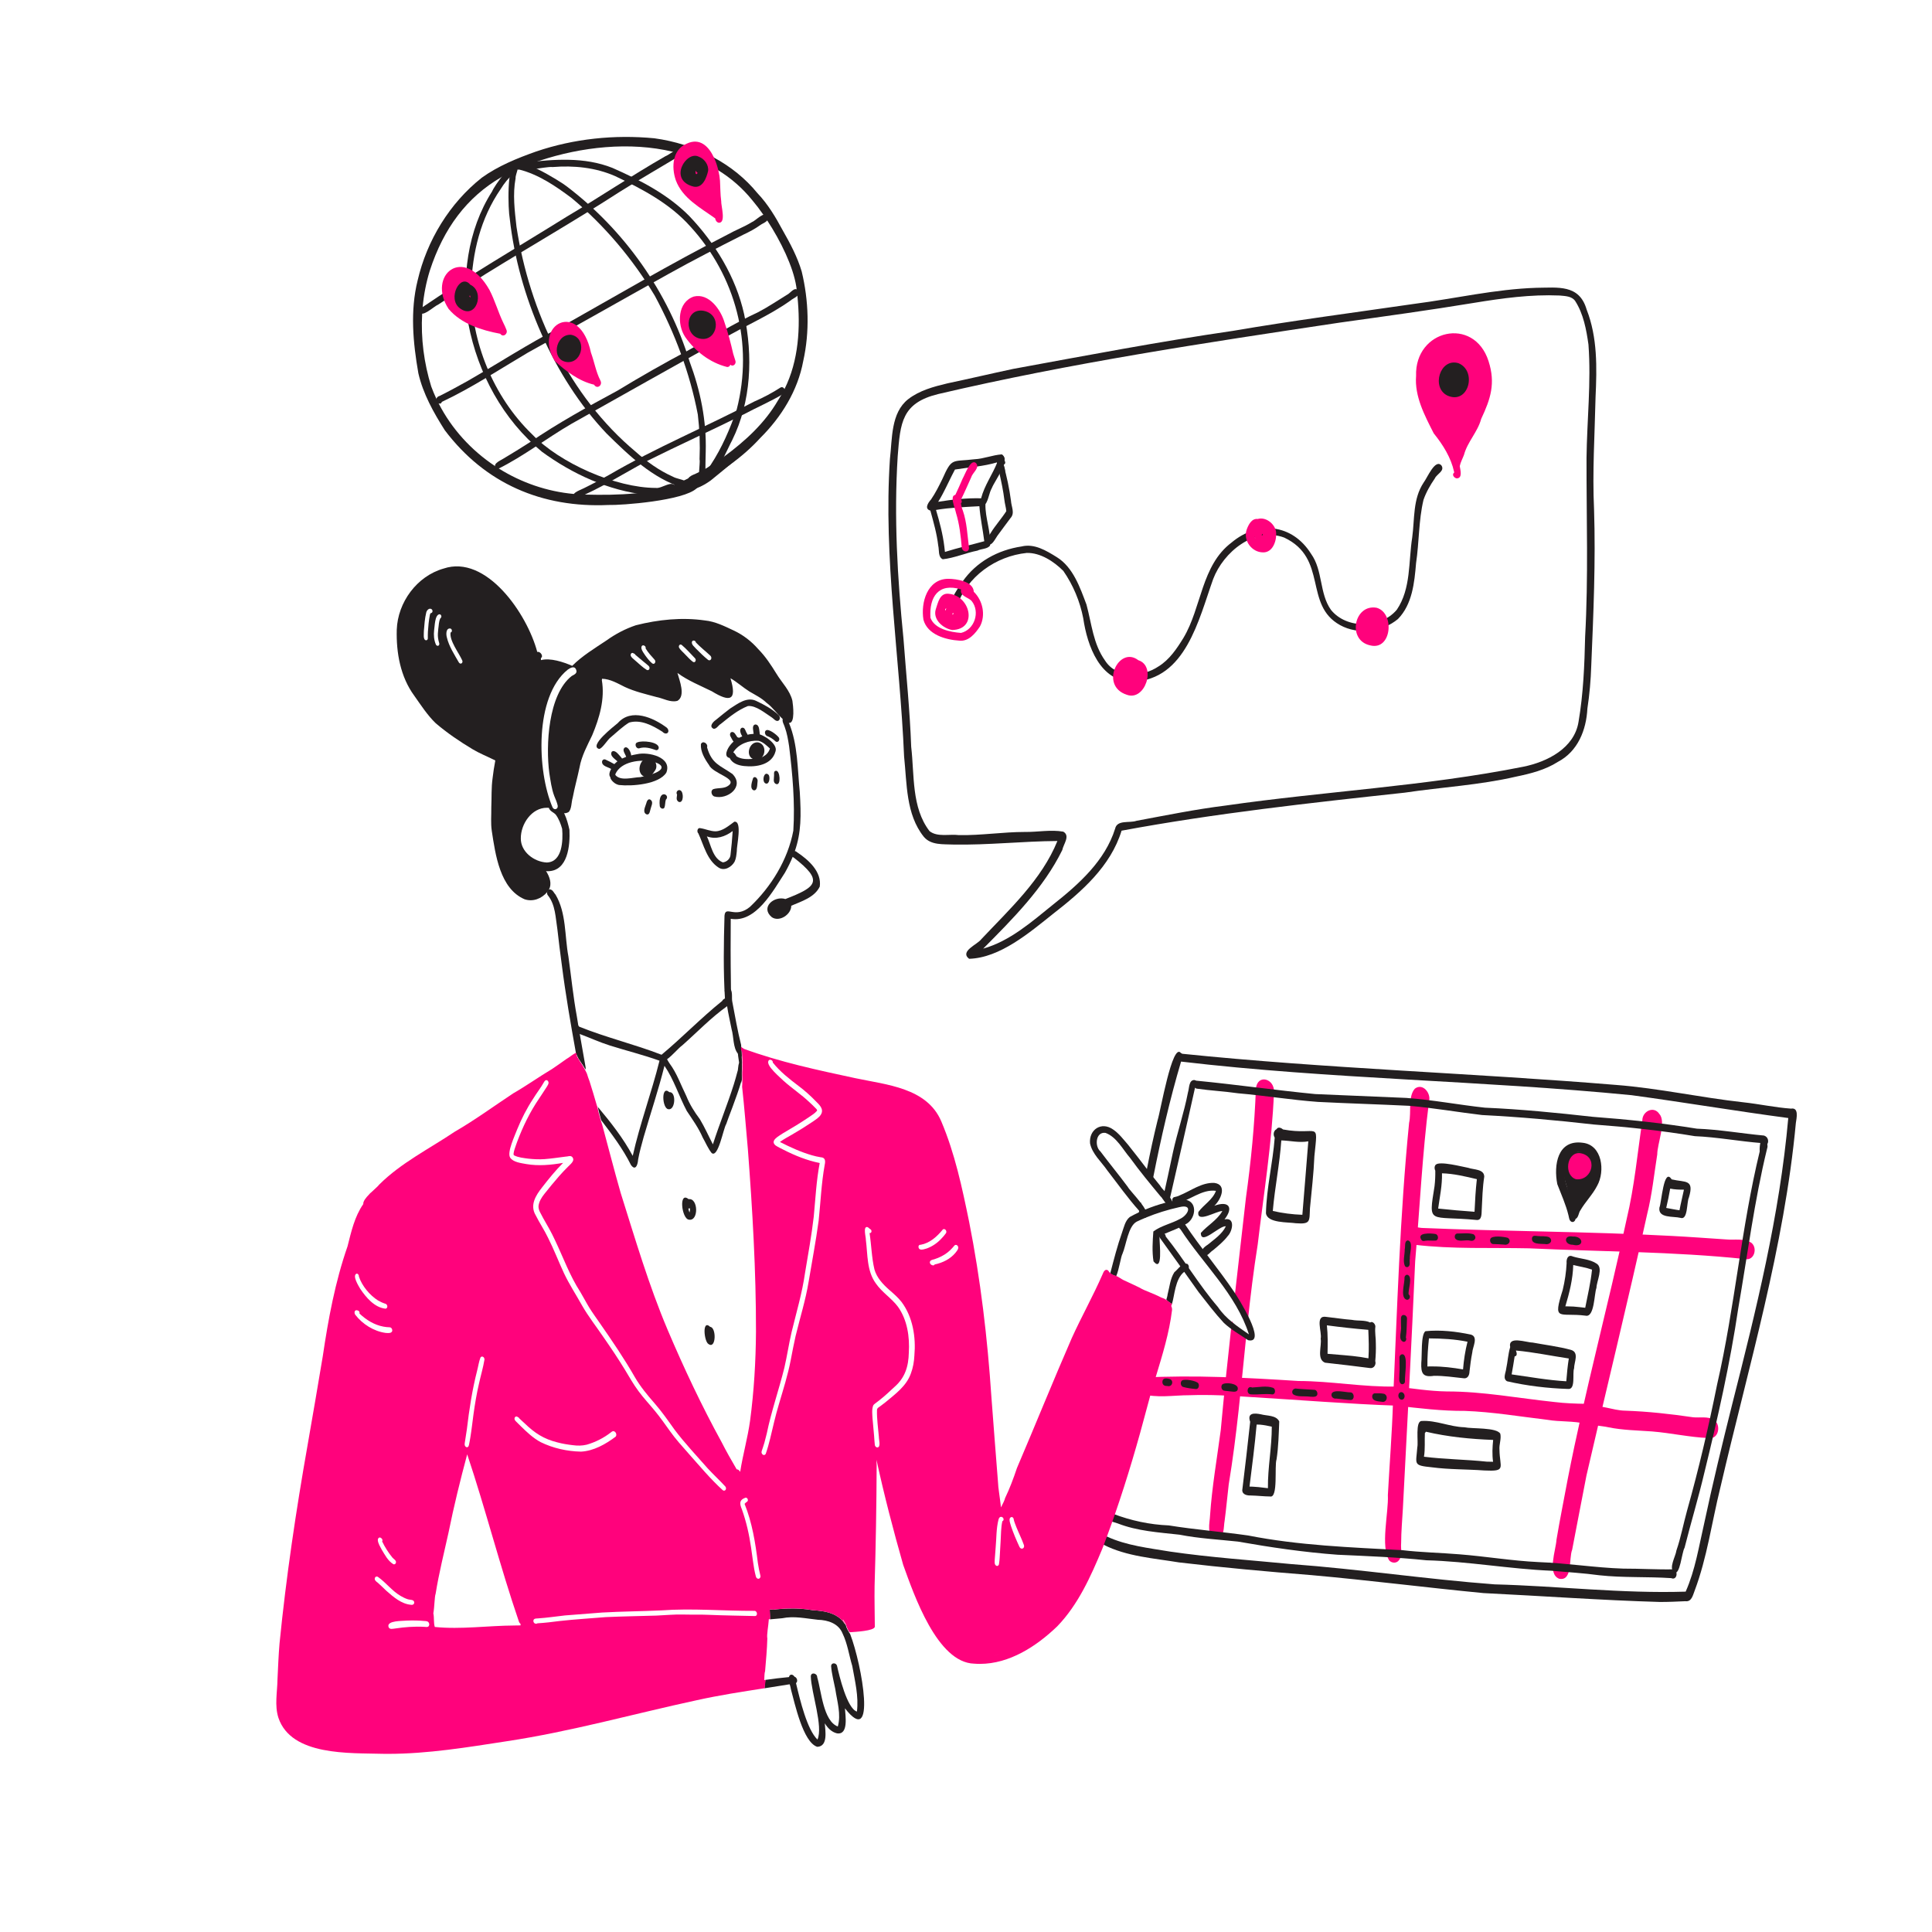 <?xml version="1.0" encoding="UTF-8"?> <svg xmlns="http://www.w3.org/2000/svg" viewBox="0 0 2000 2000"> <defs> <style> .cls-1 { fill: #f7941d; } .cls-2 { fill: #fff; } .cls-3 { fill: #ff027c; } .cls-4 { fill: #231f20; } </style> </defs> <g id="Layer_1" data-name="Layer 1"> <rect class="cls-2" width="2000" height="2000"></rect> </g> <g id="Layer_2" data-name="Layer 2"> <g> <path class="cls-2" d="M433.08,386.37c-5.56-31.67-8.59-64.56-.74-96.11,9.61-41.35,33.04-79.9,66.42-106.31,16.92-12.18,36.66-20.17,56.22-27.1,39.28-13.34,81.08-17.63,122.32-13.71,10.42,1.41,20.78,3.72,30.88,6.91,.91-.53,1.88-1.01,2.91-1.43,13.29-6.19,22.5,2.72,28.02,14.51,17.14,9.32,32.59,21.61,44.97,36.81,10.78,11.27,18.79,24.74,26.14,38.4,7.74,13.59,15.21,27.57,19.68,42.62,7.28,30.15,8.38,62.48,1.6,92.82-5.67,30.63-22.56,57.83-44.46,79.6-9.38,10.31-19.97,19.5-31.31,27.65-6.64,5.55-13.45,10.92-20.01,16.37-4.42,3.19-9.27,5.99-14.4,7.96-13.2,13.03-78.34,17.83-91.54,17.4-68.58,3.1-127.53-22.08-169.29-77.32-11.61-18.25-22.57-37.83-27.41-59.07Z"></path> <path class="cls-2" d="M935.91,783.03c-4.34-102.72-21.51-204.91-14.66-307.86,2.48-20.93,.79-47.68,18.9-61.94,11.74-9.09,26.41-12.99,40.61-16.38,22.69-4.77,45.24-10.11,67.91-14.93,75.8-13.91,151.31-28.31,227.6-39.41,62.22-10.65,124.82-18.83,187.28-27.88,42.32-5.44,84.2-15.32,126.94-16.7,21.99-.12,44.34-3.92,51.99,22.52,11.32,28.84,10.64,60.18,9.23,90.61-.84,38.76-3.39,77.52-1.55,116.28,1.72,53.9-.62,107.84-2.9,161.69-.47,14.9-1.75,29.74-4,44.48-1.13,22.23-9.92,44.41-30.58,55.19-13.05,8.31-28.15,12.14-43.14,15.23-37.96,8.83-77.01,10.89-115.49,16.63-98.03,10.64-196.03,21.35-293,39.35-11.29,36.93-41.37,63.12-70.88,86.06-24.26,19.32-54.98,45.67-86.96,46.56-10.06-7.82,8.53-14.67,12.69-20.35,29.14-30.93,62.49-61.57,78.72-101.58-35.93,.21-71.76,4.34-107.65,3.67-10.59-.51-23.19,.93-30.7-8.11-18.57-23.2-17.37-55.01-20.36-83.13Z"></path> <path class="cls-2" d="M1854.06,1147.65c-16.52-1.19-32.85-4.77-49.33-6.56-44.11-4.84-87.55-14.56-131.8-17.98-149.58-12.36-299.89-16.91-449.18-32.27-.35-.36-.78-.64-1.28-.76-8.92-11.62-21.22,60.87-24.1,69.5-4.15,16.76-7.77,33.63-11.09,50.55-6.48-8.41-12.88-16.88-19.56-25.13-4.86-5.55-9.32-11.66-15.53-15.83-12.07-8.45-25.02,.18-23.8,14.36,2.24,11.11,11.77,19.13,17.97,28.21,10.8,13.91,21.18,28.61,32.91,41.7-.09,.52-.18,1.04-.28,1.56-3.39,1.58-6.58,3.22-9.47,4.85-4.79,3.88-5.98,10.48-7.97,16.01-4.87,13.7-8.49,27.99-12.13,41.98,0,0,0,.01-.02,.03-.69-.6-1.29-1.25-1.79-1.96-.1-.13-.15-.3-.22-.44-1.44-1.41-3.55-1.52-5.13,1.63-.17,.39-.33,.77-.5,1.16,0,0-.02,.02-.03,.03-.12,.22-.23,.47-.3,.72-9.8,22.49-21.85,43.92-31.97,66.26-19.37,44.44-37.64,89.8-56.73,134.46-3.55,10.6-7.43,21.04-12.28,31.12-.43,2.24-2.34,5.81-4.23,9.59-1.13-10.31-3.08-21.58-3.02-25.13-2.23-29.75-4.78-59.5-6.91-89.27-4.04-60.75-11.21-121.48-23.05-181.23-7.24-35.3-14.74-70.85-28.89-104.12-14.85-34.7-56.56-37.67-88.9-44.56-38.73-8.32-78.32-16.72-115.63-30.48-.55-.69-1.22-1.1-1.9-1.22-.02-.09-.05-.17-.07-.26,0,.05-.29-.17-.52-.32-.04-.69-.08-1.38-.12-2.07-.01-.04-.01-.09-.01-.13-3.74-14.68-6.25-29.81-9.13-44.69-.78-3.7,.38-8.83-1.38-12.3-.09-2.84-.13-5.69-.08-8.53-.34-21.68-.32-43.32-.15-65.01,26.11,4.62,44.04-29.34,56.19-47.86,3.17-5.68,5.77-11.01,7.87-16.13,.35,.26,.76,.49,1.24,.68,30.78,23.96,24.23,30.15-8.69,42.87-11.7-3.66-26.33,8.69-14.04,18.83,7.89,5.31,20.17-2.96,20.09-11.9,10.66-4.6,24.1-8.61,29.5-19.81,2.17-15.32-11.56-27.57-23.16-35.34-.92-.84-1.81-1.31-2.61-1.5,6.68-19.4,6.55-36.76,5.07-61.35-2.42-23.84-1.91-48.73-11.17-71.22,6.63,.54,4.21-18.45,3.55-22.94-2.49-10.73-10.94-18.73-16.49-27.97-5.7-9.17-11.17-17.69-18.92-25.56-7.08-8.1-15.69-14.73-25.46-19.29-9.49-4.43-19.04-9.26-29.6-10.33-23.82-3.45-48.38-.92-71.58,4.96-10.91,3.66-21.09,9.03-30.43,15.73-12.22,8.16-25.03,15.87-35.49,26.29-9.04-3.96-22.62-8.49-32.33-5.93-.03-.7-.05-1.4-.05-2.09,3.02-1.94-.56-6.96-3.45-6.43-.11,.04-.21,.09-.31,.14-10.48-39.73-52.89-101.3-97.04-86.38-27.56,7.83-47.43,34.92-48.42,63.29-.64,23.86,3.78,48.78,18.15,68.36,6.75,9.53,13.61,20.22,22.15,28.42,11.83,10.13,24.9,18.96,38.26,26.98,7.01,4.17,14.57,7.22,21.87,10.8,.66,.19,1.16,.51,1.57,.89-.01,.11-.03,.21-.05,.32-1.16,5.91-2.02,11.89-2.74,17.87-1.41,10.02-.9,20.2-1.34,30.29,.12,8.12-.73,16.3,.53,24.53,3.74,24.4,8.46,59.65,33.9,70.57,8.64,2.93,17.68-.63,23.31-7.35-.18,1.06,.02,2.22,.69,3.13,8.04,9.87,8,23.21,9.96,35.25,1.44,12.42,2.9,24.84,4.63,37.23,3.87,30.41,9.13,60.62,14.55,90.8-3.25,1.35-7.24,4.98-9.92,6.36-4.91,3.47-9.79,6.99-14.8,10.32-13.57,8.07-26.4,17.29-40.09,25.13-20.17,13.32-39.64,27.65-60.63,39.76-26.34,17.73-55.46,32.11-78.15,54.71-1.31,1.79-4.91,4.83-8.42,8.17-.74,.5-1.39,1.18-1.98,1.94-3.51,3.57-6.43,7.27-6.13,10.08-9.06,13.05-12.47,28.65-16.32,43.82-12.84,36.87-19.89,75.09-25.59,113.6-5.09,30.61-10.35,61.18-15.68,91.75-12.03,68.22-22.28,136.84-29.12,205.79-1.05,12.31-1.5,24.65-2.1,36.98-.17,13.24-3.19,27.06,.97,39.92,13.43,39.7,73.76,36.24,108.09,37.25,1.84,.03,3.66,.04,5.5,.04,41.2,0,82.13-6.81,122.75-13.06,66.44-10.01,131.24-28.34,196.82-42.49,22.97-5.1,46.87-8.79,70.09-12.39v.05c8.13-1.26,16.26-2.53,24.38-3.88,.49-.11,1.06-.19,1.66-.25,.51,1.8,1.07,3.58,1.26,5.22,3.94,14.29,12.48,54.86,27.26,59.51,11.35-.42,8.32-16.62,7.81-24.34,2.89,4.75,7,9.08,12.58,10.39,12.31,1.86,8.66-18.45,8.29-25.91,32.86,42.32,17.84-44.67,5.33-77.04,0-.02-.03-.04-.04-.06-.19-.26-.37-.52-.56-.78l-.54-.75h0c-.25-.36-.48-.71-.71-1.07-.18-.29-.37-.59-.54-.88-.24-.39-.45-.79-.64-1.19-.1-.21-.2-.41-.3-.63-.18-.41-.36-.82-.53-1.25-.08-.21-.16-.43-.23-.64-.1-.3-.2-.61-.3-.92h0v-.03c-.04-.1-.07-.21-.11-.31-.07-.2-.15-.41-.23-.61-.04-.11-.08-.21-.13-.31-.06-.15-.12-.3-.19-.44-.03-.08-.07-.16-.11-.24-.09-.21-.19-.44-.3-.67-.29-.58-.59-1.11-.91-1.62-.24-.35-.49-.66-.71-.98-.06-.08-.11-.16-.16-.25-.05-.09-.08-.19-.11-.29-.02-.04-.04-.09-.05-.13-.04-.13-.09-.26-.13-.4-.04-.13,.04-.27,.17-.3,.14-.04,.27,.04,.31,.18,.05,.14,.09,.27,.14,.41,0,.01,0,.02,0,.03,.01,.03,.02,.06,.03,.09,.02,.06,.04,.09,.05,.13,.04,.08,.08,.14,.13,.21,.09,.14,.2,.28,.3,.42,.18,.24,.36,.47,.51,.72,.35,.53,.64,1.09,.91,1.66,.12,.24,.23,.48,.33,.72,.16,.34,.3,.68,.43,1.02,.1,.25,.18,.5,.27,.75,.12,.36,.24,.72,.36,1.07,.19,.54,.4,1.07,.63,1.59,.23,.5,.46,1,.72,1.48,.18,.32,.37,.64,.57,.95,.18,.3,.36,.59,.56,.88,.1,.15,.2,.31,.31,.46,.08,.12,.16,.23,.24,.34,6.51-.48,25.14-1.4,26.14-5.61-.05-13.96-.49-28.16-.25-42.22,1.25-41.33,1.97-83.12,2.14-124.71-.12-1.97-.16-3.96-.17-5.96,7.93,36.49,17.37,72.75,27.62,108.64,11.19,31.06,35.25,101.31,73.49,102.34,1.99,.16,3.96,.23,5.92,.23,30.61,0,58.6-18.2,80.1-38.89,21.59-22.32,34.67-51.57,46.49-79.95,.57-1.47,1.14-2.95,1.7-4.42,23.76,12.08,51.82,13.87,77.82,18.19,45.56,5.4,91.27,9.51,137,13.15,59.51,5.29,118.78,12.9,178.25,18.61,60.85,2.97,121.67,7.43,182.57,9.19,8.79,.03,17.58-.37,26.36-.79,6.41,.87,7.74-5.95,9.54-10.61,13.02-34.44,17.85-71.29,26.68-106.91,29.09-125.17,66.25-249,78.19-377.54,.7-4.95,3.36-16.33-5.01-14.85ZM532.67,1682.71c-27.41,.12-55.39,4.26-82.57,1.52-1.39-4.38-.46-9.58-1.5-14.1,1.24-7,1.22-17.4,2.37-20.29,3.39-21.31,8.72-42.23,13.34-63.29,5.49-27.22,12.13-54.22,19.33-81.04,19.18,57.24,33.93,115.92,53.51,173.06,.39,1.14,.99,1.93,1.69,2.41,.01,.54,.02,1.09,.03,1.63-2.07,.04-4.13,.07-6.2,.1Z"></path> <g> <path class="cls-3" d="M1613.96,1634.27c-12.59-4.96-3.27-29.85-2.69-40.33,3.51-21,7.75-41.86,11.63-62.79,17.59-90.34,41.87-179.3,61.03-269.23,8.02-33.53,11.14-67.93,16.2-101.98-.09-9.51,11.88-15.66,17.7-6.66,7.22,8.04-2.22,30.51-2.25,41.74-3.29,20.74-5.38,41.7-10.51,62.11-19.85,90.27-42.11,180.49-62.77,270.31-5.02,25.59-9.85,51.22-14.8,76.82-3.6,8.86,.66,32.99-13.55,30.03Z"></path> <path class="cls-3" d="M1438.27,1615.53c-9.54-14.23-.65-49.82-1.55-67.89,1.73-31.86,4.28-63.68,5.28-95.58,4.36-96.64,7.13-193.43,16.7-289.75,2.49-10.7-1.37-27.1,5.94-35.31,8.1-6.26,16.9,4.62,14.73,12.86-7.06,55-9.61,110.58-14.39,165.84-3.74,85.34-8.24,170.64-12.72,255.96-.66,11.83-1.76,23.65-1.8,35.5-.65,7.42,2.1,13.71-3.2,19-2.64,2.25-6.6,1.8-9-.63Z"></path> <path class="cls-3" d="M1283.26,1379.81c-2.76-4.09-5.54-8.02-7.98-12.12-4.16,37.51-8.12,75.04-11.54,112.62-3.91,29.48-9.06,58.75-11.09,88.46-.24,7.76-4.26,20.74,5.96,23.5,9.45,.67,7.83-11.5,9.12-17.93,1.67-12.54,2.76-25.14,4.25-37.69,8.45-51.01,12.87-102.52,18.16-153.94-2.44,.45-5.12-.29-6.88-2.9Z"></path> <path class="cls-3" d="M1300.08,1127.24c-1.37,37.8-5.03,74.96-10.26,112.46-3.92,34.8-7.97,69.59-11.9,104.4,1.68,.64,3.08,2.04,3.62,4.38,1.76,7.63,5.8,13.75,10.09,19.97,2.86-26.8,6.08-53.55,10.35-80.17,6.19-52.47,14.76-104.76,16.83-157.62,.95-14.15-17.33-19.43-18.73-3.42Z"></path> <path class="cls-3" d="M1641.42,1473.88c-12.82-3.13-26.4-1.84-39.44-4.08-28.49-3.36-57.13-8.26-85.75-9.24-23.65,.16-47.18-2.74-70.56-5.42-47.99-1.66-101.68-5.99-150.42-8.89-21.24-1.52-42.56-2.68-63.86-1.92-16.27-.05-33.99,3.32-49.57-1.56-5.41-3.76-5.69-13.95,.83-16.67,0,0,0,0,0,0,53.81-2.87,107.79,.07,161.59,3.5,33.77,.05,67.52,6.51,101.12,5.71,17.33,2.08,34.86,4.85,52.46,5.11,37.41-.04,74.24,7.06,111.34,10.93,10.69,1.33,21.47,1.68,32.19,1.88,11.64,.06,12.73,21.99,.07,20.65Z"></path> <path class="cls-3" d="M1806.54,1303.38c-74.1-7.83-149.22-7.62-223.73-11.12-39.35-.87-79.13,1.01-118.23-3.68-10.04,.3-15.54-15.31-4.87-18.77,4.51-.27,9.06,1.35,13.62,1.4,85.71,3.6,171.58,3.61,257.29,8.22,18.82,.98,37.62,2.38,56.42,3.63,8.54,.79,18.92-1.45,26.21,3.67,6.37,5.47,2.64,18.65-6.72,16.66Z"></path> <path class="cls-3" d="M1768.63,1488.65c-19.62-.8-38.84-5.24-58.39-6.82-15.19-1.12-30.49-1.27-45.46-4.36-7.42-1.72-16.08-1.12-22.47-5.66-4.26-3.99-4.51-12.33,.73-15.6,12.9-2.95,26.35,4.01,39.5,4.12,23.54,.81,46.91,3.41,70.2,6.83,7.05,.72,15.27-1.2,21.55,2.6,7.72,5.19,4.95,20.73-5.66,18.89Z"></path> <path class="cls-4" d="M1528.53,1262.91c-49.09-4.78-50.08,5.82-43.51-34.94,.64-5.34,.87-10.7,.78-16.08-1-1.86-1.05-4.54,.44-6.17,4.18-4.08,27.35,2.08,33.65,3.2,5.58,2.05,16.48,1.13,16.6,9.13-1.76,11.3-2.06,22.9-2.62,34.35-.24,3.83,.36,11.12-5.33,10.5Zm-2.1-8.49c.52-11.27,1.12-22.55,2.41-33.75-11.84-2.8-23.99-5.75-36.1-6.06,0,0,0,0,0,0,.32,12.44-2.31,24.31-3.96,36.48,12.53,1.38,25.09,2.4,37.65,3.33Z"></path> <path class="cls-4" d="M1418.4,1416.24c-15.52-1.97-31.22-3.92-46.74-5.59-8.91-3.62-3.21-17.34-4.48-24.86,1.55-6.76-6.44-24.73,5.87-22.54,8.7,.92,17.76,2.42,26.43,3.06,6,1.23,13.59,.04,18.85,2.72,2.61-1.75,5.5,1.72,5.45,4.24-.75,5.88,.63,12.01,.49,17.98,.17,5.92-.06,11.83-.6,17.73,1.13,3.54-1.27,7.69-5.27,7.26Zm-9.91-11.5c2.7,.43,5.4,1.04,8.12,1.38,.66-9.83,.25-19.66-.14-29.48-14.31-1.18-28.63-2.75-42.88-4.66,1.08,9.79,.87,19.63,.68,29.46,11.42,1.12,22.87,1.64,34.23,3.31Z"></path> <path class="cls-4" d="M1514.74,1426.72c-10.07-1.08-20.11-2.58-30.27-2.48-11.74,1.81-13.56-2.67-13.15-13.53,.86-6.73-.61-29.42,4.31-32.66,15.61-1.59,31.69,.31,47.02,3.52,8.09,2.32,1.69,13.02,1.42,18.69-1.36,6.68-2.07,13.04-2.85,19.55-.09,3.87-1.94,7.78-6.48,6.92Zm-32.31-12.2c10.78-.07,21.49,1.28,32.1,3.08,.79-9.66,2.22-19.24,4.63-28.64-13.12-2.7-26.56-3.38-39.93-3.47-.97,9.67-1.75,19.4-1.57,29.12,1.58-.16,3.18-.11,4.77-.09Z"></path> <path class="cls-4" d="M1623.27,1437.84c-21.11-.68-42.65-3.22-63.19-7.96-4.73-2.83-1.27-8.71-.89-12.91,1.6-7.41,1.98-15.17,4.14-22.42-2.46-12.16,16.64-4.76,23.11-4.76,13.3,2.47,26.91,4.08,39.95,7.63,8.66,2.71,3.05,12.78,3.11,19.06-1.99,5.33,1.89,22.19-6.24,21.36Zm-1.85-7.94c.63-7.89,1.36-15.78,2.6-23.6-18.26-2.71-36.39-6.57-54.76-8.24,.84,2.11,1.82,5.65-1.3,6.08-1.05,6.2-1.91,12.44-3.11,18.62,18.8,2.64,37.59,6.05,56.56,7.13Z"></path> <path class="cls-4" d="M1641.36,1361.97c-27.57-3.49-34.16,6.89-23.63-26.66,2.18-9.08,3.57-18.33,4.03-27.65-.44-4.21,1.33-9.38,6.46-6.94,8.04,2.53,17.76,2.66,24.71,7.46,7.02,4.55-.12,18.03-.28,25-2.43,6.37-1.96,30.86-11.27,28.8Zm-18.84-9.63c2.12,.03,4.25,.09,6.38,.21,4.06,.23,8.08,.88,12.12,1.25,2.55-13.07,5.71-26.24,7.03-39.48-6.29-2.25-12.97-3.16-19.44-4.8-.4,14.78-4,28.93-8.17,42.82,.69,0,1.39,0,2.08,.01Z"></path> <path class="cls-4" d="M1314.75,1549.15c-6.56-.06-13.03-.87-19.58-1.02-3.82,.13-9.09-.65-9.18-5.48,2.94-23.43,5.59-47.34,8.19-70.8-3.4-9.49,4.38-9.16,11.15-7.76,6.18,1.72,15.86,.76,18.94,7.41-.53,12.8-.8,26.41-2.78,39.21-2.4,6.9,1.89,40.42-6.75,38.44Zm-18.06-10.16c2.07,.09,4.14,.26,6.2,.45,3.23,.31,6.44,.79,9.66,1.14-.25-21.36,4.07-42.38,4-63.69-4.03-.95-8.08-1.73-12.21-2.1-1.16-.09-2.31-.13-3.47-.09-1.93,21.66-4.72,42.82-7.38,64.19,1.06,.03,2.13,.05,3.19,.1Z"></path> <path class="cls-4" d="M1536.6,1522.23c-18.11-1.33-36.33-.9-54.34-3.29-19.99-1.99-16.29-3.06-15.07-20.75,1.28-5.52-2.37-27.09,4.55-27.2,14.64-.94,29.28,6.11,44.15,6.5,8.4,1.78,33.3-.04,37.21,6.69,1.23,5.41-1.36,11.08-.85,16.66,.26,18.83,7.56,22.54-15.64,21.39Zm2.57-9.14c2.15,.07,4.3,.13,6.45,.13-1.05-7.51-.69-15.1,.09-22.61-23.46-.91-46.76-3.14-69.64-8.52-.21,.54-.57,1.03-1.04,1.32-.42,8.18,.42,16.48-.94,24.58,21.62,2.72,43.42,2.8,65.08,5.11Z"></path> <path class="cls-4" d="M1341.67,1266.32c-8.22-1.3-29.84,.07-31.16-10.43,.58-26.26,7.11-52.03,9.07-78.21-.75-1.22-1.12-2.72-1.04-4.1,.11-1.99,1.21-3.91,2.94-4.66,1.56-2.83,4.96-1.31,6.78,.3,36.79,6.74,36.29-10.57,32.4,27.56-.73,18.1-2.9,36.04-4.59,54.04-.65,13.35,.94,16.65-14.39,15.49Zm6.53-8.77c2.02-25.37,4.21-50.69,6.16-76.07-9.38,1.76-18.59-.69-27.96-.93-1.65,24.49-6.71,48.61-8.8,73.03,10.02,2.31,20.32,3.61,30.59,3.97Z"></path> <path class="cls-4" d="M1739.56,1260.72c-7.19-1.86-23.48,.69-21.71-10.76,2.11-4.29,4.34-42.18,12.63-29.08,14.15,3.39,23.66-.56,17.87,18.76-2.43,4.92-.9,23.87-8.79,21.08Zm-7.56-8.95c2.19,.38,4.39,.81,6.61,1.08,1.28-7.15,3.15-14.18,4.6-21.29-4.84,0-9.58-.14-14.24-1.11-1.14,6.71-2.53,13.37-4.11,19.99,2.37,.52,4.76,.91,7.15,1.33Z"></path> <path class="cls-4" d="M1186.88,1255.47c-.3,1.68-.6,3.38-.9,5.07-.02,.1-.03,.19-.05,.29-.12-.05-.24-.09-.36-.12-1.12-.35-2.43-.32-3.89,.24-1.61,.63-2.98,1.45-4.15,2.44,.49-2.8,.98-5.59,1.46-8.39,.1-.52,.19-1.04,.28-1.56,.5-2.82,1-5.63,1.5-8.45,.03-.16,.06-.33,.09-.49,.1,.34,.21,.68,.33,1.02,.8,2.43,1.91,4.76,3.42,7,.61,.91,1.29,1.81,2.05,2.69,.07,.09,.14,.17,.22,.26Z"></path> <path class="cls-4" d="M1859.07,1162.5c-11.94,128.54-49.1,252.37-78.19,377.54-8.83,35.62-13.66,72.47-26.68,106.91-1.8,4.66-3.13,11.48-9.54,10.61-8.78,.42-17.57,.82-26.36,.79-60.9-1.76-121.72-6.22-182.57-9.19-59.47-5.71-118.74-13.32-178.25-18.61-45.73-3.64-91.44-7.75-137-13.15-26-4.32-54.06-6.11-77.82-18.19-1.35-.68-2.68-1.4-4-2.15-6.97-7.8-.65-19.56-.33-28.81,1.53-28.08,5.18-55.99,8.15-83.96,5.8-48.21,10.55-96.51,17.78-144.48,1.5,.49,3.18,.48,4.69-.01,.89,.59,1.95,.93,3.06,1.03-1.28,7.43-2.56,14.86-3.86,22.28-8.01,67.24-16.45,134.33-22.45,201.42-.16,1.82-.32,3.64-.48,5.46-.57,6.52-1.12,13.03-1.64,19.55,.76,.38,1.53,.74,2.3,1.09,20.37,9.39,43.26,11.86,65.2,15.54,41.73,6.09,83.86,8.91,125.81,12.98,70.26,5.2,140.05,15.7,210.29,20.97,65.94,1.71,131.82,9.65,197.81,7.54,10.03-22.58,13.67-46.87,19.2-70.74,8.72-40.97,18.58-81.71,28.74-122.31,24.86-97.94,49.35-196.31,58.28-297.23-54.16-7.19-108.07-16.3-162.19-23.64-155.04-15.26-311.98-16.57-466.38-34.79-11.69,39.35-20.82,79.35-28.78,119.63-.52,2.66-1.04,5.32-1.56,7.98,.01-.71,.02-1.43,.02-2.16,.02-4.27-3.25-6.42-6.56-6.45,.5-2.61,1-5.21,1.52-7.82,3.32-16.92,6.94-33.79,11.09-50.55,2.88-8.63,15.18-81.12,24.1-69.5,.5,.12,.93,.4,1.28,.76,149.29,15.36,299.6,19.91,449.18,32.27,44.25,3.42,87.69,13.14,131.8,17.98,16.48,1.79,32.81,5.37,49.33,6.56,8.37-1.48,5.71,9.9,5.01,14.85Z"></path> <path class="cls-4" d="M1732.93,1627.75c-5.78-4.56,1.71-16.56,2.49-22.69,4.67-13.58,7.22-27.58,11.04-41.36,12.2-43.34,22.25-86.64,31.13-130.69,18.37-79.96,24.83-162.04,44.23-241.8,1.08-12.75,10.13-9.43,7.42-2.01-13.26,54.44-20.23,110.07-29.8,165.15-8.48,57.23-21.26,113.82-35.06,169.99-6.14,26.11-14,52-20.54,77.95-2.89,4.57-4.63,29.37-10.91,25.47Zm92.66-438.37c-.22-.21-.42-.46-.59-.72,.08,.13,.15,.25,.22,.37,0,0,0,0,0,0,.08,.09,.16,.18,.24,.27,.04,.03,.08,.06,.11,.1,0,0,0,0,.01,0Z"></path> <path class="cls-4" d="M1210.03,1245.22c9.12-40.05,18.4-80.06,27.26-120.13,5.06,.19,2.96-6.3-.85-7.05-5.91-.1-5.25,8.48-6.67,12.85-4.02,20.83-10.9,40.93-15.47,61.63-3.4,16.27-6.95,32.51-10.56,48.73,2.6,.02,5.21,1.34,6.29,3.96Z"></path> <path class="cls-4" d="M1732.48,1624.57c-17.2,.35-34.74-.79-52.08-.74-29.31-.94-58.38-5.71-87.71-6.76-27.4-1.29-54.57-5.9-81.93-8.05-19.41-1.62-39.77-1.99-59.29-4.31-53.3-2.92-106.82-4.81-159.39-15.18-27.34-3.91-54.87-6.03-82.17-10.43-19.77-.81-39.2-4.97-57.69-12.03,7.07-72.83,19.74-144.73,34.61-216.25-1.26-.41-2.42-1.15-3.3-2.15-1.13,.75-2.45,1.19-3.72,1.19-.02,0-.05,0-.07,0-4.18,19.96-8.13,39.96-11.68,60.05-9.81,48.09-16.56,96.62-21.18,145.47-.82,14.99-6.93,16.89,10.06,21.62,20.57,8.06,42.42,9.28,64.09,11.72,20.01,3.93,40.31,4.96,60.52,7.14,34.13,6.03,68.41,11.04,103,13.6,30.76,1.41,61.43,2.54,92.07,5.75,43.35,1.15,86.11,9.02,129.37,10.82,16.12,1.46,33.32,2.45,49.7,4.69,24.69,2.7,49.63,1.32,74.38,2.97,6.01,2.65,7.55-7.44,2.41-9.14Z"></path> <path class="cls-4" d="M1823.59,1183.31c-23.07-1.8-46.03-6.17-69.09-7.16-34.72-5.81-69.66-9.48-104.77-12.08-38.41-4.38-76.93-7.84-115.52-9.79-25.21-2.95-50.23-7.41-75.53-9.55-31.43-1.54-62.93-2.45-94.37-4.04-27.63-2.03-54.99-6.54-82.58-8.91-14.51-2.08-28.49-2.76-42.59-4.78-4.3-.42-5.64-8.51-.4-8.24,0,0-.01-.01-.02-.02,41.02,4,81.78,9.84,122.82,13.84,31.39,1.34,62.79,2.67,94.18,3.98,27.29,1.97,54.22,7.16,81.4,10.1,37.32,1.61,74.56,5.29,111.67,9.46,36.1,2.69,72.02,6.49,107.76,12.27,23.33,.87,46.54,5.04,69.69,7.15,4.48,1.9,2.69,9.37-2.64,7.76Z"></path> <path class="cls-4" d="M1823.72,1194.79c-4.18-.9-1.31-15.62,.81-17.86,0,0,0,0,0,0,4.02-2.84,7.1,3.22,5.35,6.62-1.69,3.34-1.31,11.53-6.17,11.24Z"></path> <path class="cls-4" d="M1449.57,1431.84c-1.72-2.55-.85-5.85-.95-8.74,.5-5.96,.05-11.92,.11-17.88,.03-1.78,1.49-3.56,3.38-3.25,5.9,.99,1.77,22.67,2.31,28.05,0,0,0,0,0-.02,.11,2.62-3.24,4.09-4.85,1.83Z"></path> <path class="cls-4" d="M1452.73,1389.06c-6.02-2.57-1.59-11.05-2.39-16.04-.03-3.19-.15-5.69-.05-8.64,.39-5.07,6.68-3.44,6.22,1.05-.31,6.25-.24,13.24-1.14,19.22,1.06,1.9-.23,4.89-2.64,4.4Z"></path> <path class="cls-4" d="M1455.2,1345.08c-5.64-3.5-.9-16.87-1.26-22.9,.31-1.46,1.45-2.79,3.08-2.52,5.9,2,.46,15.17,1.2,20.27,0,0,0,0,.01,0,0,0,0,0-.01,0,0,0,0,0,0,0,2.98,2.12,.44,7.11-3.03,5.14Z"></path> <path class="cls-4" d="M1454.38,1310.61c-2.42-5.28-.09-11.75-.2-17.42,.84-2.9-.74-8.47,3.23-9.16,6.13,1.22,1.51,14.44,2.05,19.13-.74,2.76,1.1,6.95-2.08,8.45-1.08,.38-2.31-.08-3-1Z"></path> <path class="cls-4" d="M1471.91,1284.09c-6.65-8.47,9.35-7.49,14.05-6.68,3.12,.58,3.74,6.08,.44,6.8-3.67,.32-7.41-.36-11.07,.18-1.13,.36-2.41,.44-3.42-.3Z"></path> <path class="cls-4" d="M1521.54,1284.21c-4.75-1.09-12.01,2.12-15.22-2.28-.84-1.85-.27-4.43,1.89-4.98,5.64,.07,11.72-.98,17.17,.77,4.19,3.11,.96,8.02-3.84,6.48Z"></path> <path class="cls-4" d="M1557.21,1288.42c-3.94-.28-7.9-.54-11.85-.58,0,0,0-.01,.01-.02-2.18-.37-3.32-3.09-2.64-5.07,1.27-4.32,14.62-2.42,18.15-1.36,4.18,2.93,.96,8.02-3.67,7.03Z"></path> <path class="cls-4" d="M1599.54,1287.84c-4.61-.39-14.9,.7-13.56-6.52,.7-2.68,3.55-2.05,5.63-1.79,4,.51,8.29-.3,12.09,1.21,4.52,3.42,.82,8.22-4.16,7.09Z"></path> <path class="cls-4" d="M1628.09,1288.56c-8.98,.21-9.67-10.44,.05-8.53,11.38-.53,12.2,11.72-.05,8.53Z"></path> <path class="cls-4" d="M1295.13,1443.46c-5.6-.02-4.25-9.77,1.05-7.12,7.24-.32,14.77-2.09,21.79,.33,2.74,1.24,2.64,6.73-.79,6.82-7.34-1.03-14.7,.44-22.05-.03Z"></path> <path class="cls-4" d="M1355.8,1445.82c-5.15-.78-13.59,.71-17.47-2.75-1.95-3.01,.79-6.46,4.17-5.54,6.15,.64,12.33,.76,18.49,1.25,1.65,.18,2.67,2.06,2.77,3.54,.31,4.63-4.9,3.57-7.96,3.51Z"></path> <path class="cls-4" d="M1398.33,1449.28c-5.04-.13-10.03-1.03-15-1.48-3.09,.5-5.75-1.9-4.81-5.09,2.08-4.89,15.09-1.1,19.79-1.32,3.85,.57,4.24,7.69,.03,7.89Z"></path> <path class="cls-4" d="M1430.27,1451.07c-2.77-.31-5.85-.42-8.2-2.06-2.22-1.58-2.22-5.98,.76-6.65,0,0,0,0,0,0,3.3,.05,6.83-.23,10.06,.52,4.77,2.02,2.7,9.55-2.61,8.2Z"></path> <path class="cls-4" d="M1447.56,1445.07c-.11-1.8,.97-3.93,3-3.93s3.38,2.05,3.5,3.9c.11,1.8-.97,3.93-3,3.93s-3.38-2.05-3.5-3.9Z"></path> <path class="cls-4" d="M1272.6,1440.24c-1.92-.33-3.92-.26-5.8-.73,0,0,0,0,0,0-2.43-.88-3.15-4.32-1.55-6.26,3.13-2.76,16.72-1.21,16.12,4.41-.32,4.49-5.79,2.74-8.78,2.58Z"></path> <path class="cls-4" d="M1238.14,1437.96c-4.54-.41-9.38-1.03-13.65-2.27-2.33-1.08-2.94-4.79-.97-6.51,2.45-2.15,15.16,.2,16.91,2.79,1.39,2.02,.58,5.97-2.29,5.99Z"></path> <path class="cls-4" d="M1208.45,1434.79c-1.04-.02-2.29-.02-3.2-.55,0,0,0,0,.01,0-1.72-.92-2.31-3.05-1.82-4.84,.86-3.31,4.8-2.52,7.25-1.94,4.91,1.51,2.89,8.79-2.24,7.33Z"></path> <path class="cls-4" d="M1626.65,1264.71c-2.27-1.27-2.36-4.21-2.93-6.47-2.7-11.2-7.51-21.68-11.6-32.38-3.92-19.78,.17-46.33,26.17-42.89,20.47,2.13,23.49,29.53,15.13,44.46-4.77,9.29-12.19,16.55-17.34,25.4-2.08,2.77-1.81,7.48-5.14,9.08-.26,2.06-2.28,3.86-4.29,2.79Zm-3.36-33.38c1.27,3.38,2.57,6.74,3.73,10.16,.79,2.32,1.58,4.66,2.26,7.03,7.79-14.27,22.3-26.55,19.73-44.21-.68-11.5-13.67-13.7-22.59-10.05-9.92,8.06-7.85,26.43-3.13,37.08Z"></path> <path class="cls-4" d="M1628.24,1248.88c-2.34-1.34-2.11-4.7-2.97-6.96-1.26-5.82-2.64-11.68-4.5-17.32-1.7-6.59-4.52-13.36-3.24-20.28,1.05-6.6,6.89-15.22,14.45-11.61,.36-.06,.72-.11,1.07-.14,1.87-.71,4.03-.55,5.87,.24,2.83-2.98,5.47,1.65,7.46,3.39,5.56,4.33,6.6,11.99,4.78,18.46-1.8,5.34-9.15,29.15-16.01,26.58-1.82,2.53-2.68,9.21-6.91,7.64Z"></path> <path class="cls-3" d="M1631.56,1220.76c-12.93-3.83-9.99-28.35,4.03-27.03,19.32,2.86,13.21,28.79-4.03,27.03Zm1.18-8.57c1.26-.21,2.35-1.07,3.19-2-2.72,2.51-5.25-1.62-4.43-4.25-.71,1.7-1.81,4.07-.68,5.77-.06-.09-.12-.18-.09-.19-.1-.07-.16-.16-.22-.26,.53,.67,1.38,1.01,2.22,.93Zm3.79-3.09c-.03,.12-.07,.25-.13,.36,.09-.14,.17-.28,.25-.42-.04-.02-.07-.03-.1-.05,0,.04-.02,.07-.02,.11Z"></path> <path class="cls-3" d="M1630.45,1215.67c-4.51-2.07-3.79-10.97,1.38-11.41,3.78-5.35,9.35,2.22,6.89,6.56-1.41,2.97-4.81,6.54-8.26,4.86Z"></path> <path class="cls-4" d="M816.75,748.39c-.8-.05-1.73-.4-2.81-1.09-1.3-.91-2.51-1.9-3.68-2.96-5.88-5.32-10.42-12.2-16.89-16.92-5.08-4.93-11.49-7.98-17.53-11.56-6.78-4.25-12.69-9.73-19.66-13.73,7.02,23.11-.41,25.12-19.31,13.47-12.07-5.95-24.66-10.94-35.59-18.97,2.11,7.63,8.67,23.73,.06,28.85-7.34,2.11-14.75-2.63-21.93-3.96-10.96-2.99-22.16-5.54-32.51-10.35-7.44-3.66-15.24-8.36-23.69-8.52,.02,.5-.04,.98-.19,1.42,3.34,19.44-2.46,39.1-9.92,56.93-5.19,10.92-11.07,21.53-13.19,33.61-2.18,10.45-5.1,20.72-7.06,31.22-1.4,4.16-.99,12.25-4.41,14.91-1.58,.87-3.06,1.17-4.48,1.09-3.16-.18-6.05-2.22-9.24-4.15-.77-.46-1.56-.92-2.38-1.35-4.9-2.55-10.71-3.81-19.14,2.46-14.56,10.25-20.11,32.19-10.98,47.66,10.46,14.66,15.31,5.7,20.41,11.51,.91,1.18,1.84,2.48,2.71,3.86,3.62,5.76,6.26,12.98,2.94,19.02-.08,.16-.17,.32-.26,.47-.52,.78-1.08,1.53-1.68,2.25-5.63,6.72-14.67,10.28-23.31,7.35-25.44-10.92-30.16-46.17-33.9-70.57-1.26-8.23-.41-16.41-.53-24.53,.44-10.09-.07-20.27,1.34-30.29,.72-5.98,1.58-11.96,2.74-17.87,.02-.11,.04-.21,.05-.32-.41-.38-.91-.7-1.57-.89-7.3-3.58-14.86-6.63-21.87-10.8-13.36-8.02-26.43-16.85-38.26-26.98-8.54-8.2-15.4-18.89-22.15-28.42-14.37-19.58-18.79-44.5-18.15-68.36,.99-28.37,20.86-55.46,48.42-63.29,44.15-14.92,86.56,46.65,97.04,86.38,.1-.05,.2-.1,.31-.14,2.89-.53,6.47,4.49,3.45,6.43,0,.69,.02,1.39,.05,2.09,9.71-2.56,23.29,1.97,32.33,5.93,10.46-10.42,23.27-18.13,35.49-26.29,9.34-6.7,19.52-12.07,30.43-15.73,23.2-5.88,47.76-8.41,71.58-4.96,10.56,1.07,20.11,5.9,29.6,10.33,9.77,4.56,18.38,11.19,25.46,19.29,7.75,7.87,13.22,16.39,18.92,25.56,5.55,9.24,14,17.24,16.49,27.97,.66,4.49,3.08,23.48-3.55,22.94Z"></path> <path class="cls-4" d="M739.25,824.46c-2.79-1.17-4.03-6.09-.84-7.56,5.25-1.61,11.5-.13,16.06-3.94,8.88-7.25-16.48-11.97-20.6-21.17-4.29-6.07-8.89-13.83-8.29-21.44,1.8-4.33,7.76-.47,6.36,3.27,5.02,17.41,13.3,18.51,26.25,27.58,13.08,13.13-5.24,27.18-18.94,23.26Z"></path> <path class="cls-4" d="M770.28,793c-5.88-.62-12.21-2.64-14.95-8.35-6.82-1.35-2.03-10.2,.77-13.49,6.46-8.21,17.48-11.94,27.69-11.5,6.58,.54,21.63,10.53,19.04,18.12-3.75,14.09-20.06,16.57-32.55,15.22Zm9.14-7.42c7.29,.38,15.44-3.27,17.59-10.73-3.53-3.18-7.1-6.82-11.87-7.98-9.78-.73-20.87,3.29-26.08,11.98,1.74,.8,2.37,2.71,3.46,4.14,4.85,3.19,11.31,3,16.91,2.59Z"></path> <path class="cls-4" d="M640.7,812.61c-3.43-.75-6.45-3.06-8.27-6.03-.36-.58-.58-1.28-.62-1.99-2.07-2.64-.44-6.17,.93-8.76,4.95-10.11,16.6-13.32,26.86-15.12,11.58-2.63,36.48,3.07,30.17,19.13-7.69,12.17-35.77,14.28-49.07,12.78Zm22.1-8.11c57.49-11.35-14.27-30.19-25.85-2.98,.1,.29,.17,.6,.2,.91,5.57,6.48,18.02,2.21,25.66,2.07Z"></path> <path class="cls-4" d="M662.6,795.25c-.21-1.25,.45-2.95,1.95-2.95s2.65,1.25,2.89,2.69c.21,1.25-.45,2.95-1.95,2.95s-2.65-1.25-2.89-2.69Z"></path> <path class="cls-4" d="M667.32,801.65c-6.49-2.89-5.26-14.26,2.11-14.77,11.6,.2,9.65,20.02-2.11,14.77Z"></path> <path class="cls-4" d="M780.98,786.23c-10.26-2.53-5.58-19.23,4.08-17.71,10.54,2.68,6.79,20.38-4.08,17.71Z"></path> <path class="cls-4" d="M666.59,803.81c-10.82-5.55-.51-26.05,9.79-17.46,2.98,2.66,4.2,7.51,1.92,10.98-2.49,3.92-6.39,9.33-11.71,6.48Zm4.81-9.86c.32,0,.65-.08,.94-.21,.15-.44-.13-.82-.39-1.15-.22-.03-.43-.06-.65-.09-.25,.4-.46,.85-.43,1.33,.16,.1,.35,.11,.53,.12Z"></path> <path class="cls-4" d="M632.49,795.93c-3.22-2.06-9.83-2.79-9.21-7.78,.36-1.63,1.91-2.49,3.46-1.86,3.1,1.35,6.07,2.99,9.03,4.61,5.91,.96,2.51,9.57-3.28,5.02Z"></path> <path class="cls-4" d="M640.39,789.5c-2.44-3.32-9.58-6.3-7.18-11.21,3.38-3.05,7.78,3.69,10,5.93,2.27,2.23,.73,7.7-2.82,5.28Z"></path> <path class="cls-4" d="M649.78,785.73c-.86-.52-1.46-1.45-1.64-2.44-.84-2.85-4.49-6.74-1.5-9.34,5.01-3.11,10.76,14.69,3.14,11.79Z"></path> <path class="cls-4" d="M762.34,769.69c-3.41-.92-4.72-4.96-6.33-7.75-.58-1.25-.41-3.05,.81-3.86,3.28-1.63,4.91,3.1,6.51,5.12,.19,.02,.38,.06,.57,.1-.09-.02-.19-.04-.29-.06-.04,0-.09,0-.13,0,4.38,.7,2.8,6.77-1.13,6.45Z"></path> <path class="cls-4" d="M770.54,764.85c-2.51-2.08-6.69-9.58-2.46-11.53,3.02-.51,3.61,3.15,4.67,5.17,2.05,2.24,2.06,8.28-2.21,6.36Z"></path> <path class="cls-4" d="M783.7,765.11c-3.09-.47-3.26-4.11-3.7-6.57-.16-2.71-1.9-7.88,1.96-8.57,4.2,.19,3.89,5.67,4.43,8.74,.23,2.3,.73,6.58-2.69,6.4Z"></path> <path class="cls-4" d="M620.22,775.31c-11.1-3.08,15.62-23.63,19.28-26.75,13.9-15.86,36.81-5.72,50.86,4.82,3.97,4.14-.41,8.56-4.63,4.11-10.02-6.37-22.32-13-34.47-9.49-6.75,4.12-12.6,9.89-18.69,14.97-3.74,2.65-8.97,12.06-12.35,12.33Z"></path> <path class="cls-4" d="M738.76,754.44c-5.24-2.36-.53-7.27,2.46-9.32,4.9-4.05,9.61-7.85,14.61-11.66,7.83-4.91,17.21-12.38,26.78-7.98,8.35,3.91,16.68,8.41,23.46,14.75,1.75,1.62,1.79,5.37-.86,6.05-2.57,.38-4.22-2.36-6.21-3.57-6.94-4.41-16.25-12.53-24.71-11.84-10.62,4.13-19.37,11.5-28.16,18.55-2.52,1.38-4.31,5.29-7.38,5.01Z"></path> <path class="cls-4" d="M744.06,898.23c-12.17-7.67-15.47-23.24-21.11-35.45-1.99-1.85-.89-6.51,2.27-5.42,5.21,.78,10.14,3.2,15.51,3.21,7.57-.23,13.64-5.81,19.44-9.93,8.58-1.11,2.24,25.16,2.56,30.66-.41,3.64-.69,7.38-2.28,10.74-3.02,5.44-10.48,9.97-16.39,6.18Zm4.24-5.5c4.09-.44,7.7-3.81,7.95-8,.95-8.12,1.72-16.28,2.22-24.44-7.73,5.86-17.25,9.04-26.71,5.52,4.42,9.16,5.98,22.82,16.55,26.92Z"></path> <path class="cls-4" d="M669.05,842.93c-4.37-2.43-.81-8.15,.09-11.7,.67-2.73,2.56-5.47,5.14-2.54,1.96,2.42-.22,6.08-.73,8.5-.82,2.26-.95,7.04-4.5,5.74Z"></path> <path class="cls-4" d="M683.02,834.65c-2.18-19.07,11.64-11.82,6.26-6.79-.88,2.81-.48,5.83-1.59,8.39-1.44,1.9-4.24,.38-4.67-1.61Z"></path> <path class="cls-4" d="M703.1,830.25c-1.69-.45-2.75-2.3-2.62-3.99,.1-1.26,.31-2.51,.42-3.76-1.73-2.38,.99-5.8,3.59-4.2,3.25,1.65,3.38,12.83-1.39,11.95Z"></path> <path class="cls-4" d="M780.23,818.15c-4.56-1.73-1.61-9.39-.59-12.77,2.02-2.59,4.9,.74,4.65,3.12-.55,2.84,.23,10.16-4.07,9.65Z"></path> <path class="cls-4" d="M792.93,811.14c-4.9-1.09-2.14-14.2,2.8-8.95,1.56,2.11,.93,9.83-2.8,8.95Z"></path> <path class="cls-4" d="M803.6,811.67c-3.99-1.34-2.16-6.23-2.27-9.35-.1-1.67-.36-4.2,1.92-4.39,4.25-.72,5.56,15.48,.35,13.74Z"></path> <path class="cls-4" d="M679.01,776.51c-5.71-2-11.53-3.8-17.53-1.79-3.3,.45-5.11-5.17-1.71-6.2,0,0,0,0,0,0,4.55-2.21,22.32-.78,22.18,5.71-.11,1.56-1.46,2.64-2.92,2.28Z"></path> <path class="cls-4" d="M802.74,767.38c-2.61-2.47-5.62-4.31-8.96-5.58-1.87-1.04-2.74-4.39-.85-5.69,2.77-2.09,11.15,4.56,13.02,7.02,2.12,2.23-.41,6.53-3.21,4.24Z"></path> <path class="cls-4" d="M822.85,880.96c-.7,2.03-1.47,4.08-2.33,6.17-2.1,5.12-4.7,10.45-7.87,16.13-12.15,18.52-30.08,52.48-56.19,47.86-.17,21.69-.19,43.33,.15,65.01-.05,2.84,0,5.69,.08,8.53,.15,4.66,.43,9.32,.7,13.96-.19,2.63-2.37,3.34-4.19,2.63-.2-.07-.39-.16-.57-.27-.88-.5-1.61-1.37-1.85-2.52-.11-1.6-.22-3.2-.32-4.8-1.76-28.46-1.29-57.3-.46-85.81,1.06-10.99,10.88,3.65,26.3-9.02,22.09-20.91,39.3-48.89,44.95-78.93,1.85-29.05-.84-58.47-4.36-87.32-1.06-6.75-2.14-13.54-4.53-19.98-.8-2.66-2.82-5.46-2.1-8.26,.05-.22,.12-.45,.22-.67,1.75-3.01,6.1,.05,5.52,2.94,.26,.59,.51,1.18,.75,1.78,9.26,22.49,8.75,47.38,11.17,71.22,1.48,24.59,1.61,41.95-5.07,61.35Z"></path> <path class="cls-4" d="M566.76,901.89c-20.79-.65-39.03-20.8-34.77-41.77,2.71-16.35,15.94-33.38,33.78-32.86-.05-.31-.09-.61-.14-.92,.49,.19,1.01,.29,1.54,.34,.94,.1,1.88,.17,2.83,.22,.53,.03,1.06,.05,1.59,.07,.24,.07,.48,.14,.71,.23,.09,.03,.18,.07,.28,.1,.1,.77,.2,1.54,.31,2.31,10.39,5.15,14.24,18.86,16.61,29.45,.73,16-1.52,42.81-22.52,42.81h-.21Zm-27.61-34.03c-.2,13.95,13.8,24.39,26.84,25,16.22-.43,16.95-22.72,15.95-34.88-1.48-5.12-3.43-10.35-6.61-14.65-2.22-2.53-6.16-3.45-7.11-7.04-.71-.07-1.41-.1-2.1-.1h0c-15.75,0-27.07,16.84-26.97,31.66Z"></path> <path class="cls-4" d="M592.2,691.91s.06,0,.09,.01c-.29,.34-.59,.67-.88,1.01,.26-.35,.52-.68,.79-1.02Z"></path> <path class="cls-4" d="M848.62,917.8c-5.4,11.2-18.84,15.21-29.5,19.81,.08,8.94-12.2,17.21-20.09,11.9-12.29-10.14,2.34-22.49,14.04-18.83,32.92-12.72,39.47-18.91,8.69-42.87-.48-.19-.89-.42-1.24-.68-3.35-2.38-1.28-7.04,2.33-6.17,.8,.19,1.69,.66,2.61,1.5,11.6,7.77,25.33,20.02,23.16,35.34Z"></path> <path class="cls-4" d="M606.11,1107.06v.02c-.05-.09-.1-.17-.14-.25-.28-.5-.56-.99-.85-1.49-.23-.39-.46-.79-.68-1.19-.24-.44-.49-.88-.75-1.31-.54-.86-1.13-1.69-1.72-2.52-.29-.41-.58-.83-.85-1.25h0c-.28-.45-.53-.91-.81-1.35,0-.01,0-.02,0-.03-.26-.42-.52-.83-.79-1.25-.13-.2-.26-.41-.39-.62-.12-.21-.24-.41-.36-.62h-.01c-.05-.09-.1-.18-.14-.27-.19-.34-.37-.69-.55-1.04-.22-.42-.42-.84-.63-1.26-.17-.31-.33-.62-.5-.93-.06-.1-.11-.2-.17-.3-.12-.21-.24-.41-.35-.62-.05-.08-.09-.16-.14-.24-.03-.18-.06-.36-.09-.54,0-.01,0-.02-.01-.03-5.42-30.18-10.68-60.39-14.55-90.8-1.73-12.39-3.19-24.81-4.63-37.23-1.96-12.04-1.92-25.38-9.96-35.25-.67-.91-.87-2.07-.69-3.13,.21-1.23,.91-2.32,1.94-2.72,.73-.29,1.64-.23,2.64,.4,1.88,1.04,2.6,3.29,4.11,4.79,11.37,18.99,9.38,42.85,13.37,64.06,2.93,20.77,4.95,41.71,8.78,62.34,.49,3.13,1,6.26,1.52,9.39,.48,2.86,.96,5.71,1.46,8.57,2,11.53,4.11,23.04,6.08,34.57,.11,.82,.05,1.52-.13,2.1Z"></path> <path class="cls-4" d="M601.65,1091.34c1.48,1.81,1.26,4.57-.53,5.89-.25,.18-.52,.34-.82,.46-.26-.42-.52-.84-.79-1.25-.26-.41-.52-.82-.75-1.24h0c-.05-.09-.1-.18-.14-.27h0c-.19-.34-.37-.69-.55-1.04-.21-.42-.42-.84-.63-1.25-.21-.42-.44-.83-.67-1.24-.11-.21-.23-.41-.35-.62-.05-.08-.09-.16-.14-.24-.07-.12-.14-.25-.21-.38-.02-.04-.04-.07-.06-.11,.06-.02,.12-.04,.18-.06,1.91-.61,3.77-.44,5.47,1.34Z"></path> <path class="cls-4" d="M824.02,1742.33c-.15,.11-.31,.21-.49,.3-1.68,.64-4.05,.72-6.03,.94-.6,.06-1.17,.14-1.66,.25-8.12,1.35-16.25,2.62-24.38,3.88v-.05c0-.3,.02-.61,.03-.9,0-.4,.04-.79,.06-1.18,.07-.86,.14-1.72,.25-2.58,.1-.83,.21-1.65,.33-2.48,.08-.49,.15-.98,.22-1.48,.07,0,.14-.02,.21-.03,8.06-1.16,16.12-2.15,24.18-2.88,1.86-.17,3.72-.33,5.59-.47,2.73,.69,4.01,5,1.69,6.68Z"></path> <path class="cls-4" d="M874.7,1768.44c.37,7.46,4.02,27.77-8.29,25.91-5.58-1.31-9.69-5.64-12.58-10.39,.51,7.72,3.54,23.92-7.81,24.34-14.78-4.65-23.32-45.22-27.26-59.51-.19-1.64-.75-3.42-1.26-5.22-.73-2.54-1.38-5.14-.76-7.45,.16-.61,.41-1.2,.77-1.76,1.6-1.57,3.92-.47,4.82,1.29,.12,.22,.21,.46,.27,.7,.43,1.79,.9,3.8,1.42,5.98,4.32,18.29,11.61,48.27,22.21,58.45,6.15-13.38-6.39-48.59-6.86-65.11-.21-5.06,6.64-3.82,6.61,.59,4.29,14.15,6.2,45.33,21.32,50.99,3.6-12.51-.72-26.03-2.58-38.6-1.53-7.97-3.76-15.92-4.35-24.02,.23-3.67,5.03-3.53,6.08-.38,2.28,10.17,10.39,44.45,20.64,47.56,1.97-15.71-2.08-31.73-4.82-47.18-3.36-11.19-4.91-23-10.01-33.59-4.16-10.45-15.19-13.97-25.59-14.27-12.35-1.28-24.61-4.15-37.01-1.57-4.16,.4-8.34,.71-12.48,1.13v-.1c-.04-.68-.07-1.36-.1-2.04-.1-2.09-.21-4.17-.24-6.26,0-.5,0-.99,0-1.49v-.2s.11-.02,.17-.02c.05-.01,.11-.02,.17-.02,.11-.02,.23-.03,.35-.03,.26-.02,.53-.02,.82-.02,.31,0,.64,.01,.98,.04,.37,.03,.75,.07,1.14,.13,1.22-.15,2.43-.28,3.64-.4,.81-.08,1.61-.15,2.42-.22,1.62-.14,3.22-.25,4.82-.34,3.24-.19,6.48-.27,9.71-.24,.35,0,.7,0,1.06,0h.07c.52,.01,1.05,.02,1.57,.04,.12,0,.24,.01,.36,.01,.53,.02,1.06,.04,1.59,.06,.54,.02,1.07,.05,1.59,.08,.13,0,.26,.01,.39,.02,.53,.03,1.05,.06,1.58,.1,.45,.03,.9,.06,1.35,.1,.73,.06,1.48,.13,2.22,.2,.6,.06,1.21,.12,1.82,.19,.39,.05,.79,.1,1.18,.14,1.86,.23,3.71,.5,5.57,.82,.56,.03,1.12,.06,1.69,.11,.84,.06,1.7,.13,2.56,.2,.47,.05,.95,.09,1.43,.15,1.54,.16,3.08,.37,4.61,.62,.38,.07,.76,.14,1.15,.21,.37,.07,.76,.15,1.14,.22,.33,.07,.66,.14,.99,.22,.05,0,.1,.02,.14,.03,.29,.07,.57,.14,.85,.21,.33,.08,.66,.16,.98,.25,.33,.09,.65,.18,.97,.27,.38,.11,.74,.23,1.11,.34,.22,.08,.45,.16,.68,.23,.67,.24,1.35,.49,2,.75,.17,.07,.34,.14,.5,.21,1.93,.82,3.77,1.81,5.47,3.01,.31,.21,.61,.43,.91,.66,.46,.36,.91,.73,1.35,1.11,.13,.12,.26,.23,.39,.35,.13,.13,.27,.26,.41,.4,.14,.13,.27,.26,.41,.4,.13,.13,.26,.27,.4,.41,.4,.43,.79,.88,1.16,1.35,.11,.13,.21,.26,.31,.39,.37,.48,.73,.98,1.07,1.5,.26,.21,.52,.48,.79,.8,.04,.08,.08,.16,.11,.24,.07,.14,.13,.29,.19,.44,.05,.1,.09,.2,.13,.31,.08,.2,.16,.41,.23,.61,.04,.1,.07,.21,.11,.31v.02h0c.1,.32,.2,.63,.3,.93,.07,.21,.15,.43,.23,.64,.17,.43,.35,.84,.53,1.25,.1,.22,.2,.42,.3,.63,.19,.4,.4,.8,.64,1.19,.17,.29,.36,.59,.54,.88,.22,.36,.46,.71,.7,1.07l.54,.75c.19,.26,.37,.52,.56,.78,0,.02,.03,.04,.04,.06,12.51,32.37,27.53,119.36-5.33,77.04Z"></path> <path class="cls-4" d="M767.82,1093.81c-1.61-.77-2.89-1.81-3.93-3.06-5.2-6.25-4.27-17.64-6.53-25.26-1.48-7.97-3.49-15.88-4.65-23.89-.03-.21-.06-.41-.08-.62-.35-2.46-.61-4.95-.75-7.44-.1-1.78-.13-3.56-.09-5.35-3.53-2.05-.53-7,2.93-5.79,.9,.61,1.53,1.38,1.97,2.26,1.76,3.47,.6,8.6,1.38,12.3,2.88,14.88,5.39,30.01,9.13,44.69,0,.04,0,.09,.01,.13,.04,.69,.08,1.38,.12,2.07,0,.18,.02,.35,.03,.53,0,.17,.02,.34,.03,.51,.05,.93,.09,1.85,.13,2.78h0c.05,1.03,.1,2.05,.15,3.07,.05,1.03,.1,2.05,.15,3.07Z"></path> <path class="cls-4" d="M1152.77,1320.24s.02,0,.03,.01c-.2-.09-.4-.19-.59-.29-.17-.09-.33-.18-.49-.28,0,0,0,0,0,0,0,0,0,0,0,0,0,0,0,0,0,0,0,0,0,0,0,0,0,0,0,0,0,0,0,0,0,0,0,0,0,0,0,0,0,0-.5-.31-.99-.64-1.45-1-.02-.02-.05-.04-.07-.06,.99,.57,1.97,1.19,2.93,1.75-.12-.04-.23-.09-.34-.14Z"></path> <path class="cls-4" d="M1150.27,1318.7s0,0,.01,0c0,0,0,0-.01,0Z"></path> <path class="cls-4" d="M878.9,1689.81h0c-.3,.02-.56,.04-.78,.07-2.24-.21-3.91-2.37-4.26-4.47-.34-1.84,.17-3.07,1.13-3.88,.07,.14,.13,.29,.19,.44,.05,.1,.09,.2,.13,.31,.08,.2,.16,.41,.23,.61,.04,.1,.07,.21,.11,.31v.02h0c.1,.32,.2,.63,.3,.93,.07,.21,.15,.43,.23,.64,.17,.43,.35,.84,.53,1.25,.1,.22,.2,.42,.3,.63,.19,.4,.4,.8,.64,1.19,.17,.29,.36,.59,.54,.88,.23,.36,.46,.71,.71,1.07Z"></path> <path class="cls-4" d="M1227.25,1267.4c-.13,.08-.27,.16-.4,.23-2.03,1.22-4.14,2.3-6.29,3.28-4.91,2.28-10.02,4.13-14.98,6.31-1.76,.77-3.5,1.59-5.21,2.48-.04,.26-.05,.61-.05,1.04-.04,7.18,3.68,36.95-6.21,25.02-1.61-9.99-.92-20.92-.17-30.94,7.98-6.03,18.79-8.12,27.6-13.01,8.5-3.99,13.86-15.69-.63-12.2-12.04,2.67-23.69,6.27-34.93,10.93-.14,.05-.28,.11-.41,.17-2.99,1.23-5.94,2.55-8.87,3.95-8.93,4.78-10.76,24.04-14.76,33.34-1.59,2.78-3.43,15.88-6.35,22.88,0,.03-.02,.06-.03,.09-.32-.06-.64-.12-.95-.19-.34-.06-.67-.13-.99-.22-.01-.01-.02-.01-.03-.01-.04,0-.06-.02-.09-.03h-.02c-.13-.04-.25-.09-.37-.14-.12-.04-.23-.09-.34-.14-.2-.08-.38-.18-.57-.27-.17-.09-.33-.19-.49-.29-.17-.1-.35-.13-.52-.13-.33,0-.65,.09-.96-.15-.16-.14-.29-.26-.45-.41-.12-.12-.23-.84-.33-1.09-.01-.03-.02-.05-.03-.06,3.64-13.99,7.26-28.28,12.13-41.98,1.99-5.53,3.18-12.13,7.97-16.01,2.89-1.63,6.08-3.27,9.47-4.85,.4-.18,.79-.36,1.19-.54,1.45-.66,2.93-1.31,4.43-1.94,.32-.14,.64-.27,.96-.4,6.69-2.77,13.87-5.24,20.9-7.06,1.03-.27,2.06-.52,3.08-.76,.24-.06,.49-.12,.73-.17,1-.23,2-.44,2.99-.64,.14-.03,.29-.06,.43-.09,4.45-.86,8.75-1.41,12.73-1.55,.64,.08,1.24,.19,1.81,.33,12.06,3.04,9.17,20.41-.99,25.22Z"></path> <path class="cls-4" d="M1153.49,1320.51s0,0,0,0c0,0,0,0,0,0,0,0,0,0,0,0Z"></path> <path class="cls-4" d="M1153.48,1320.51s0,0,0,0c0,0,0,0,0,0,0,0,0,0,0,0Z"></path> <path class="cls-4" d="M1150.27,1318.7s0,0,.01,0c0,0,0,0-.01,0Z"></path> <path class="cls-4" d="M1212.43,1246.86c-2.49,1.16-4.35,.03-5.96-1.8-1.89-2.15-3.43-5.27-5.24-6.8-10.73-12.92-21.44-25.9-31.3-39.5-7.71-8.97-13.94-21.69-25.47-25.98-10.25-1.51-11.55,13.82-5.34,19.16,9.27,12.36,19.12,24.26,28.33,36.68,.91,2.01,8.02,9.51,13.32,16.37,.14,.18,.28,.35,.42,.53,1.82,2.39,3.4,4.68,4.38,6.6,.62,1.19,1,2.24,1.09,3.09,.16,1.68-.88,2.58-3.72,2.23-.93-.98-1.84-1.97-2.76-2.98-.3-.34-.61-.68-.91-1.02-11.73-13.09-22.11-27.79-32.91-41.7-6.2-9.08-15.73-17.1-17.97-28.21-1.22-14.18,11.73-22.81,23.8-14.36,6.21,4.17,10.67,10.28,15.53,15.83,6.68,8.25,13.08,16.72,19.56,25.13,2.17,2.83,4.36,5.65,6.58,8.45,2.34,2.98,4.71,5.93,7.12,8.85,.7,1.43,2.53,3.43,4.58,5.64,1.98,2.13,4.17,4.45,5.73,6.64,.95,1.34,1.68,2.62,1.98,3.78,.35,1.32,.16,2.47-.84,3.37Z"></path> <path class="cls-4" d="M1292.04,1387.37c-8.4-5.73-17.55-10.87-25.03-17.83-9.37-10.08-17.71-21.12-26.2-31.94-13.18-18.83-26.67-37.37-40.02-56.05-4.53-6.88,5.53-7.6,6-1.5,18.95,23.66,34.27,49.99,53.99,72.96,8.23,12.22,20.24,20.11,32.12,28.34-13.35-41.8-47.3-72.56-70.76-108.61-5.4-4.57-.72-11.62,4.38-5.58,16,24.09,34.79,46.15,50.97,70.1,4.13,5.99,34.84,54.56,14.54,50.11Z"></path> <path class="cls-4" d="M1247.27,1299.88c-7.06-3.56-1.25-8.72,3.07-11.44,6.82-5.68,14.71-10.78,18.68-19.01-6.69-.86-26.01,20.35-25.91,6.89,6.72-7.66,16.96-13.25,22.28-22.66-5.86-.27-27.01,13.15-24.8,.92,5.53-7.52,14.85-12.63,18.16-21.83-14.86-1.99-27.34,10.3-41.32,13.26-3.63,.54-5.47-4.9-2.26-6.65,2.04-.54,4.03-.79,5.95-1.87,11.68-4.73,22.69-13.48,35.81-12.97,13.91,1.71,6.89,17.53,.13,23.7,14.77-5.49,20.38,1.52,10.55,14.07,11.36-2.5,8.4,12.13,3.32,17.3-4.27,5.65-9.85,10.15-15.24,14.68-2.84,1.63-5,5.67-8.43,5.61Z"></path> <path class="cls-4" d="M1228.87,1308.25c1.51,.76,2.12,2.77,1.75,4.39-.23,1-.83,1.85-1.82,2.17-1.04,.49-2,1.08-2.87,1.76-9.64,7.42-9.99,25.05-12.75,33.39-.54-.35-1.09-.7-1.62-1.07-.71-.48-1.41-.97-2.1-1.47-.3-.23-.57-.47-.84-.73-.44-.43-.84-.89-1.23-1.36,.56-1.88,1.18-3.72,1.28-5.26,2.05-7.72,2.66-16.32,7.07-23.14,1.96-1.48,3.95-4.04,6.14-6.01,1.71-1.55,3.54-2.75,5.58-2.81,.46-.02,.93,.03,1.41,.14Z"></path> <path class="cls-4" d="M605.12,1105.34c-.23-.39-.46-.79-.68-1.2-.24-.44-.49-.88-.75-1.31-.54-.86-1.12-1.69-1.71-2.52-.29-.41-.58-.83-.85-1.25-.28-.44-.54-.9-.81-1.35-.26-.43-.53-.85-.8-1.27-.26-.41-.52-.82-.76-1.25,0,0,0,0,0,0t0,0c-.05-.09-.1-.17-.15-.26,.05,0,.09-.01,.14-.01,3.52,2.67,5.67,7.32,7.39,12.22-.33-.6-.67-1.2-1.02-1.79Z"></path> <path class="cls-4" d="M768.05,1099.01c0,.25,0,.51,0,.77,0,.98-.03,1.97-.06,2.95,0,.11,0,.22-.01,.33-.02,.64-.02,1.28,0,1.92,0,.34,0,.69,0,1.04-.01,.81-.05,1.62-.11,2.43-.04,.5-.07,1.01-.09,1.52-.02,.49-.03,.98-.03,1.48-.01,1.04,.02,2.07,.05,3.11,.01,.48,.03,.95,.04,1.43,.02,.47,.04,.94,.04,1.41,0,.13,0,.27,0,.39,0,.83-.01,1.66-.03,2.49-.01,.36-.03,.71-.04,1.07-.09-.79-.18-1.57-.27-2.36-.71-6.18-1.49-12.35-2.36-18.52-.34-2.39-.68-4.79-1.05-7.18-.16-.92-.23-1.77-.25-2.54-.09-4.19,1.65-6.29,3.47-6.36,.01,.17,.02,.34,.03,.5,.1,1.95,.19,3.91,.29,5.86,.05,1.02,.1,2.04,.15,3.07,.05,.97,.09,1.94,.14,2.91,.04,.75,.07,1.49,.09,2.24v.06Z"></path> <path class="cls-4" d="M751.88,1033.54c2.82,.3,5.01,3.78,2.3,7.02-.49,.34-.98,.69-1.47,1.04-16.66,11.84-31.03,26.94-46.34,40.47-3.8,2.64-10.29,10.54-15.82,14.46-2.2,1.56-4.25,2.5-5.91,2.21-.64-.23-1.28-.47-1.92-.7-17-6.11-34.29-10.34-51.36-15.72-10.63-3.36-20.78-8.05-31.21-11.93-1.66-.62-3.33-1.21-5.01-1.79-3.21-.63-4.38-6.32-.61-6.9,1.43-.09,3.03-.74,4.16,.12,.27,.21,.52,.5,.73,.91,27.93,11.33,57.34,18.24,85.39,29.15,21.43-17.88,40.88-38.07,62.65-55.59,1.23-2.16,2.91-2.9,4.41-2.74Z"></path> <path class="cls-4" d="M768.05,1099.01c0,.26,.01,.51,.01,.77,0,.98-.03,1.97-.06,2.95,0,.11,0,.22-.01,.33-.02,.64-.02,1.28-.01,1.91,0,.17,0,.35,0,.52,0,.17,0,.34,0,.52-.01,.81-.05,1.62-.11,2.43-.04,.5-.07,1.01-.09,1.52-.02,.49-.03,.98-.03,1.48-.01,1.04,.02,2.07,.05,3.11,.01,.48,.03,.95,.04,1.43,.02,.47,.04,.94,.04,1.41,0,.12,0,.25,0,.37,0,0,0,.01,0,.02-.11,.39-.23,.8-.34,1.2-4.96,17.14-14.33,39.81-15.75,44.63-3.02,4.63-8.29,35.62-15.11,29.98-3.8-4.76-6.19-10.7-9.23-16.01-4.29-9.92-10.54-18.58-16.48-27.5-8.17-15.37-13.24-32.35-23.11-46.78-6.19,24.88-14.41,49.21-21.56,73.83-2.1,7.64-4.27,15.29-5.69,23.09-.22,3.36-1.37,8.48-3.88,8.48-.97,0-2.14-.76-3.55-2.69-8.32-16.76-19.59-31.61-30.84-46.42-.28-.89-.54-1.79-.78-2.7-.26-.97-.5-1.95-.76-2.91-.13-.5-.28-1-.41-1.5-.13-.48-.25-.95-.36-1.43-.11-.49-.23-.98-.34-1.48-.11-.5-.21-1-.32-1.5s-.23-1-.35-1.5c-.06-.25-.12-.49-.18-.74,13.34,15.96,26.3,32.33,36.16,50.73,7.4-33.32,19.5-65.41,27.71-98.52,.27-1.1,.54-2.2,.8-3.3,2.3-5.25,4.9-1.82,7.03,1.79,.98,1.68,1.87,3.39,2.57,4.29,7.64,10.2,11.71,22.35,17.32,33.66,3.51,8.73,8.41,16.58,14.04,24.06,5.05,8.4,9,17.4,13.52,26.09,6.67-20.92,15.09-41.24,21.68-62.17,1.27-4.33,2.65-8.65,3.7-13.04,.97-2.19,.54-6.62,1.79-8.96,.55-1.02,1.42-1.64,2.87-1.51v.06Z"></path> <path class="cls-4" d="M692.04,1148.28c-6.74-.41-7.85-25.45,.82-17.69,7.46-.74,6.36,18.82-.82,17.69Z"></path> <path class="cls-4" d="M713.72,1255.15c.52-1.4,.67-2.91,.49-4.39-.46,.25-1.02,.35-1.61,.22,.22,1.42,.54,2.84,1.12,4.16Zm-.87-13.79c10.05-1.5,10.64,23.26,.21,21.21-7.43-.98-10.72-29.84-.21-21.21Z"></path> <path class="cls-4" d="M733.51,1391.39c-4.63-2.26-7.04-26.18,1.66-17.83,6.55,.5,6.25,23.4-1.66,17.83Z"></path> <path class="cls-1" d="M797.3,1664.34s0,.02,0,.03c0,0,0-.02,0-.03Z"></path> <path class="cls-1" d="M796.82,1663.94s0,0,0,0t0,0Z"></path> <path class="cls-1" d="M796.79,1663.93s0,0,0,0c0,0,0,0,0,0Z"></path> <path class="cls-1" d="M874.57,1680.62s0,0,0,0c0,0,0,0,0,0,0,0,0,0,0,0Z"></path> <path class="cls-3" d="M1212.41,1351.9c.22-.45,.78-1.39,.78-1.95h0c0-.11-.02-.2-.07-.27-.21-.33-1.09-.56-1.42-.85-.89-.8-1.53-1.1-2.41-1.85-.39-.33-.82-.63-1.28-.92-.73-.47-1.51-.91-2.2-1.35-1.12-.71-2.76-1.03-3.93-1.64-3.98-2.09-8.14-3.78-12.29-5.49-3.38-1.4-6.9-2.72-10.01-4.68-2.16-1.07-4.34-2.1-6.52-3.12-3.31-1.55-6.63-3.06-9.94-4.61-2.68-1.26-4.85-3.23-7.53-4.29-.4-.15-.8-.29-1.22-.4-1.83-.48-3.54-1.39-4.92-2.58-.02,0-.04-.02-.05-.03-.69-.6-1.29-1.25-1.79-1.96-.1-.13-.15-.3-.22-.44-1.44-1.41-3.55-1.52-5.13,1.63-.17,.39-.33,.77-.5,1.16,0,0-.02,.02-.03,.03-.12,.22-.23,.47-.3,.72-9.8,22.49-21.85,43.92-31.97,66.26-19.37,44.44-37.64,89.8-56.73,134.46-3.55,10.6-7.43,21.04-12.28,31.12-.43,2.24-2.34,5.81-4.23,9.59-1.13-10.31-3.08-21.58-3.02-25.13-2.23-29.75-4.78-59.5-6.91-89.27-4.04-60.75-11.21-121.48-23.05-181.23-7.24-35.3-14.74-70.85-28.89-104.12-14.85-34.7-56.56-37.67-88.9-44.56-38.73-8.32-78.32-16.72-115.63-30.48-.55-.69-1.22-1.1-1.9-1.22-.02-.09-.05-.17-.07-.26,0,.05-.29-.17-.52-.32-.15-.1-.27-.18-.27-.15,0,.21,.02,.45,.02,.71,.02,.69,.02,1.49,.04,2.05,.02,.37,.2,.77,.4,1.2h0v.02c.26,.54,.55,1.09,.58,1.56,.1,2.01,.19,4.01,.29,6.01,.02,.49,.04,.97,.07,1.46,.02,.49,.05,.99,.07,1.49,.01,.52,.03,1.04,.03,1.57-.01,.51-.01,1.02-.02,1.53-.02,.95-.07,1.9-.06,2.86,.01,.53,.02,1.06,.03,1.59,.01,.49,0,.97-.03,1.46,0,.44-.03,.87-.06,1.3-.03,.51-.06,1.02-.08,1.53-.03,1-.03,2,0,3.01,.03,1,.06,2,.09,3,.02,.47,.04,.94,.04,1.41,.01,.48,.01,.96,0,1.44,0,.94-.03,1.88-.07,2.82-.02,.5-.03,1.01-.06,1.51-.02,.51-.06,1.01-.09,1.51-.01,.09-.01,.17-.02,.26,2.35,21.53,4.03,43.13,5.96,64.72,4.77,62.79,8.49,125.83,8.39,188.81-.21,30.81-2.05,61.64-6.11,92.19-2.47,17.83-7.49,35.19-10.25,52.98-1.1-1.93-2.45-2.69-3.63-2.65-5.38-9.21-10.69-18.47-15.51-27.99-20.75-37.8-39.12-76.79-55.98-116.47-19.43-45.89-33.64-94.27-48.63-141.83-6.71-23.39-12.7-47.02-19.09-70.52-.24-.75-.49-1.48-.74-2.23-.17-.5-.34-.99-.51-1.49-.16-.46-.3-.93-.45-1.4-.06-.22-.13-.44-.2-.67-.22-.76-.43-1.53-.63-2.31-.25-.97-.5-1.95-.77-2.92-.13-.5-.27-.99-.39-1.49-.11-.47-.22-.95-.33-1.42-.15-.7-.3-1.41-.46-2.11-.03-.17-.07-.34-.11-.5-.01-.05-.02-.09-.03-.14-.2-.88-.41-1.77-.66-2.64-.05-.06-.11-.12-.15-.18-2.46-8.54-5-17.06-7.69-25.53-.98-2.32-1.82-5.04-2.71-7.85-.25-.53-.5-1.05-.76-1.58-.32-.65-.66-1.3-1-1.95-.12-.22-.24-.45-.37-.67-.16-.29-.32-.58-.48-.87-.3-.54-.61-1.07-.9-1.6-.31-.57-.61-1.15-.94-1.7-.25-.41-.5-.82-.77-1.22-.28-.42-.58-.84-.86-1.26-.28-.42-.56-.84-.82-1.28-.28-.45-.55-.91-.82-1.36,0-.02-.02-.03-.02-.04-.26-.43-.54-.86-.81-1.28-.26-.4-.5-.81-.73-1.22-.51-.91-.96-1.84-1.43-2.76-.09-.18-.19-.35-.28-.53-.07-.12,.17-.23,.38-.34,.19-.11,.36-.21,.3-.32-.2-.35-.74-1.02-.97-1.4-.01,0-.01-.03-.02-.04-.02,0-.05,.02-.07,.03-3.25,1.35-7.24,4.98-9.92,6.36-4.91,3.47-9.79,6.99-14.8,10.32-13.57,8.07-26.4,17.29-40.09,25.13-20.17,13.32-39.64,27.65-60.63,39.76-26.34,17.73-55.46,32.11-78.15,54.71-1.31,1.79-4.91,4.83-8.42,8.17-.74,.5-1.39,1.18-1.98,1.94-3.51,3.57-6.43,7.27-6.13,10.08-9.06,13.05-12.47,28.65-16.32,43.82-12.84,36.87-19.89,75.09-25.59,113.6-5.09,30.61-10.35,61.18-15.68,91.75-12.03,68.22-22.28,136.84-29.12,205.79-1.05,12.31-1.5,24.65-2.1,36.98-.17,13.24-3.19,27.06,.97,39.92,13.43,39.7,73.76,36.24,108.09,37.25,1.84,.03,3.66,.04,5.5,.04,41.2,0,82.13-6.81,122.75-13.06,66.44-10.01,131.24-28.34,196.82-42.49,22.97-5.1,46.87-8.79,70.09-12.39,.06,0,.13-.02,.19-.03,0-.14-.05-.57-.04-.71,.01-.28,.69-6.23,.95-7.91v-.02c-.24,.03-1.22,.2-1.46,.24,.26-3.49,.14-7.3,.9-9.24,.92-11.28,2.03-22.59,2.32-33.9-.78-3.58,1.05-12.42,1.57-19.92,.22,.06,.95,.04,1.29,.07,.04,0,.07,0,.1,0-.07-1.38,0-2.93-.08-4.32-.05-.96-.34-5.33-.37-5.68h0c.06-.02,.11-.02,.17-.02,.05-.01,.11-.02,.17-.02,.11-.02,.23-.03,.35-.03,.26-.02,.53-.02,.82-.02,.31,0,.64,.01,.98,.04,.37,.03,.75,.07,1.14,.13,1.22-.15,2.43-.28,3.64-.4,.81-.08,1.61-.15,2.42-.22,1.62-.14,3.22-.25,4.82-.34,3.24-.19,6.48-.27,9.71-.24,.35,0,.7,0,1.06,0h.07c.52,.01,1.05,.02,1.57,.04,.12,0,.24,.01,.36,.01,.53,.02,1.06,.04,1.59,.06,.54,.02,1.07,.05,1.59,.08,.13,0,.26,.01,.39,.02,.53,.03,1.05,.06,1.58,.1,.45,.03,.9,.06,1.35,.1,.73,.06,1.48,.13,2.22,.2,.6,.06,1.21,.12,1.82,.19,.39,.05,.79,.1,1.18,.14,1.86,.23,3.71,.5,5.57,.82,.56,.03,1.12,.06,1.69,.11,.84,.06,1.7,.13,2.56,.2,.47,.05,.95,.09,1.43,.15,1.54,.16,3.08,.37,4.61,.62,.38,.07,.76,.14,1.15,.21,.37,.07,.76,.15,1.14,.22,.33,.07,.66,.14,.99,.22,.05,0,.1,.02,.14,.03,.29,.07,.57,.14,.85,.21,.33,.08,.66,.16,.98,.25,.33,.09,.65,.18,.97,.27,.38,.11,.74,.23,1.11,.34,.22,.08,.45,.16,.68,.23,.67,.24,1.35,.49,2,.75,.17,.07,.34,.14,.5,.21,1.93,.82,3.77,1.81,5.47,3.01,.31,.21,.61,.43,.91,.66,.46,.36,.91,.73,1.35,1.11,.13,.12,.26,.23,.39,.35,.13,.13,.27,.26,.41,.4,.14,.13,.27,.26,.41,.4,.13,.13,.26,.27,.4,.41,.4,.43,.79,.88,1.16,1.35,.11,.13,.21,.26,.31,.39,.37,.48,.73,.98,1.07,1.5,.26,.21,.52,.48,.79,.8-.09-.21-.19-.44-.3-.67-.29-.58-.59-1.11-.91-1.62-.24-.35-.49-.66-.71-.98-.06-.08-.11-.16-.16-.25-.05-.09-.08-.19-.11-.29-.02-.04-.04-.09-.05-.13-.04-.13-.09-.26-.13-.4-.04-.13,.04-.27,.17-.3,.14-.04,.27,.04,.31,.18,.05,.14,.09,.27,.14,.41,0,.01,0,.02,0,.03,.01,.03,.02,.06,.03,.09,.02,.06,.04,.09,.05,.13,.04,.08,.08,.14,.13,.21,.09,.14,.2,.28,.3,.42,.18,.24,.36,.47,.51,.72,.35,.53,.64,1.09,.91,1.66,.12,.24,.23,.48,.33,.72,.16,.34,.3,.68,.43,1.02,.1,.25,.18,.5,.27,.75,.12,.36,.24,.72,.36,1.07,.19,.54,.4,1.07,.63,1.59,.23,.5,.46,1,.72,1.48,.18,.32,.37,.64,.57,.95,.18,.3,.36,.59,.56,.88,.1,.15,.2,.31,.31,.46,.08,.12,.16,.23,.24,.34,6.51-.48,25.14-1.4,26.14-5.61-.05-13.96-.49-28.16-.25-42.22,1.25-41.33,1.97-83.12,2.14-124.71-.12-1.97-.16-3.96-.17-5.96,7.93,36.49,17.37,72.75,27.62,108.64,11.19,31.06,35.25,101.31,73.49,102.34,1.99,.16,3.96,.23,5.92,.23,30.61,0,58.6-18.2,80.1-38.89,21.59-22.32,34.67-51.57,46.49-79.95,.57-1.47,1.14-2.95,1.7-4.42,1.09-2.86,2.16-5.72,3.22-8.58,1.9-5.1,3.75-10.21,5.57-15.33,.89-2.5,1.77-5.01,2.64-7.52,12.91-37.23,23.97-75.13,33.99-113.21,.85-3.29,1.74-6.57,2.66-9.84h0c1.81-6.43,3.73-12.82,5.67-19.22,6.91-22.81,14.03-45.59,16.89-69.32,.11-1.53-.23-2.95-.89-4.29Zm-389.21-165.84c1.89,.54,3.82,1.05,5.72,1.56-1.9-.51-3.83-1.01-5.72-1.56Zm-290.53,496.65c-27.41,.12-55.39,4.26-82.57,1.52-1.39-4.38-.46-9.58-1.5-14.1,1.24-7,1.22-17.4,2.37-20.29,3.39-21.31,8.72-42.23,13.34-63.29,5.49-27.22,12.13-54.22,19.33-81.04,19.18,57.24,33.93,115.92,53.51,173.06,.39,1.14,.99,1.93,1.69,2.41,.01,.54,.02,1.09,.03,1.63-2.07,.04-4.13,.07-6.2,.1Zm347.04-2.63c.65-.04,1.31-.03,1.93-.01-.62-.02-1.28-.02-1.93,.01Zm19.56-1.24c-.66,.06-1.32,.12-1.98,.18,.66-.07,1.32-.13,1.98-.19h0Zm49.43-408.13s-.05-.05-.07-.07c.02,.02,.05,.04,.07,.06h0Zm5.96,193.12s.05-.01,.08-.01c.1,0,.21,.01,.31,.02-.13,0-.26-.02-.39,0Zm53.46,141.03h0s.09-.09,.14-.14c-.05,.05-.09,.09-.14,.14Zm23.54,108.11c-1.19,.36-2.36,.68-3.51,.96,1.15-.29,2.32-.61,3.51-.97,1.2-.31,2.4-.63,3.59-.98-1.19,.35-2.39,.68-3.59,.99Z"></path> <path class="cls-4" d="M1642.48,320.45c-7.65-26.44-30-22.64-51.99-22.52-42.74,1.38-84.62,11.26-126.94,16.7-62.46,9.05-125.06,17.23-187.28,27.88-76.29,11.1-151.8,25.5-227.6,39.41-22.67,4.82-45.22,10.16-67.91,14.93-14.2,3.39-28.87,7.29-40.61,16.38-18.11,14.26-16.42,41.01-18.9,61.94-6.85,102.95,10.32,205.14,14.66,307.86,2.99,28.12,1.79,59.93,20.36,83.13,7.51,9.04,20.11,7.6,30.7,8.11,35.89,.67,71.72-3.46,107.65-3.67-16.23,40.01-49.58,70.65-78.72,101.58-4.16,5.68-22.75,12.53-12.69,20.35,31.98-.89,62.7-27.24,86.96-46.56,29.51-22.94,59.59-49.13,70.88-86.06,96.97-18,194.97-28.71,293-39.35,38.48-5.74,77.53-7.8,115.49-16.63,14.99-3.09,30.09-6.92,43.14-15.23,20.66-10.78,29.45-32.96,30.58-55.19,2.25-14.74,3.53-29.58,4-44.48,2.28-53.85,4.62-107.79,2.9-161.69-1.84-38.76,.71-77.52,1.55-116.28,1.41-30.43,2.09-61.77-9.23-90.61Zm-.12,153.78c-.13,61.64,2,123.28-1.44,184.9-.65,29.45-1.86,58.88-6.81,87.97-4.3,27.5-32.46,41.63-57.31,46.63-101.59,20.25-205.63,25.4-308.12,40.18-30.97,3.84-61.55,10.07-92.2,15.79-7.17,2.57-20.06-1.35-22.14,8.2-10.41,33.19-37.51,57.35-63.96,78.31-22.14,17.84-44.73,37.95-72.59,45.82,30.58-30.8,62.55-62.7,81.87-102.05,1.14-6.07,8.57-14.74,1.06-19.04-12.93-2.33-26.57,.5-39.7,.29-22.85,0-45.52,3.7-68.35,3.27-9.85-1.3-22.15,2.37-30.41-4.11-18.84-24.44-15.56-58.14-19-87.31-1.31-36.93-5.21-74.79-7.98-111.81-6.27-62.86-9.99-126-5.97-189.16,2.7-34.5,4.1-54.94,41.96-64.2,136.89-32.07,276.12-53.03,415.11-73.87,46.5-6.52,93.03-12.85,139.36-20.5,29.33-4.81,58.98-8.9,88.77-7.63,5.65,.58,12.52,.53,16.1,5.66,8.59,13.32,11.57,29.63,13.76,45.13,2.9,39.09-1.56,78.39-2.01,117.53Z"></path> <path class="cls-4" d="M1492.19,481.88c3.71,5.68-4.85,8.75-6.87,13.4-4.73,6.88-8.95,14.2-11.71,22.11-5.09,21.33-4.46,43.86-7.71,65.6-1.69,20.17-3.9,42.66-18.77,57.83-16.18,13.5-41.24,16.54-59.84,6.32-37.98-20.98-12.23-69.12-57.92-90.66-30.92-11.41-62.88,14.97-73.5,42.94-14.99,41.84-28.47,104.21-82.97,106.16-34.12,.73-47.41-37.32-51.52-65.45-3.37-17.51-10.45-34.45-20.61-49.09-9.64-9.71-23.75-19-37.87-18.65-32,3.25-62.22,24.59-72.45,55.6,4.2,2.39,1.46,7.13-2.69,6.22-11.16-4.98,4.27-25.86,8.61-32.12,14.32-20.51,36.57-32.7,61.07-36.38,13.34-3.31,25.65,4.31,36.57,11.06,16.89,10.47,24.04,31.41,30.71,49.12,5.44,20.09,6.9,40.67,19.25,57.98,11.96,18.66,38.62,17.27,55.3,6.02,11.38-6.98,19-18.47,25.88-29.63,18.88-31.67,18.34-74.87,49.71-98.59,27.43-23.04,62.94-19.29,82.34,11.63,12.4,17.2,8.43,40.9,20.59,58.02,16.23,20.23,51.87,19.41,68.19-.15,14.83-21.9,11.96-49.73,15.93-74.77,2.62-19.32,.54-39.79,11.79-56.79,3.77-4.83,11.95-25.13,18.49-17.71Z"></path> <path class="cls-4" d="M975.96,578.95c-5.07-2.32-3.54-9.51-4.7-14.08-1.43-12.36-4.87-24.34-8.15-36.3-6.54-1.84-2.25-8.32,.71-11.54,4.62-6.73,8.22-14.07,11.62-20.94,10.17-22.93,9.9-17.79,33.32-20.67,9.65-.43,18.85-4.47,28.38-5.03,9.24,5.97-7.42,27.18-10.35,34.77-2.98,5.23-3.32,11.93-6.67,16.81-.33,14.31,5.86,28.56,4.8,42.74-2.7,3.81-9,3.22-13.06,5.29-12.26,2.42-23.8,7.62-35.89,8.95Zm1.63-12.88c.2,1.58,.38,3.16,.55,4.74,.02,.18,.04,.37,.06,.55,13.37-4.25,27.3-7.35,40.72-11.08-1.51-12.1-4.13-24.07-5.07-36.25-15,.86-30.07,1.34-44.89,3.87,3.75,12.55,7.09,25.21,8.64,38.17Zm-1.7-54.77c-1.46,2.77-3,5.52-4.7,8.16,14.59-2.38,29.68-4.02,44.44-3.62,3.49-13.41,11.74-24.55,16.8-37.28-14.32,4.32-29.19,5.12-43.87,7.51-4.45,8.3-8.27,16.92-12.68,25.24Z"></path> <path class="cls-4" d="M1021.09,562.4c-2.93-4.21,2.77-7.21,4.45-10.64,4.85-7.91,11.18-14.8,16.18-22.61-.32-3.84-1.56-7.7-1.98-11.59-1.14-9.4-3.13-18.64-5.18-27.88-.83-4.15-6.95-21.22,2.8-14.61,2.86,.54,4.95,4.97,1.43,6.04,3.44,12.18,6.09,24.61,7.75,37.15,.39,6.53,4.38,12.88-.55,18.16-4.09,5.7-8.49,11.17-12.53,16.9-2.9,3.37-7.11,14.5-12.36,9.06Z"></path> <path class="cls-4" d="M1035.21,488.23c-7.86-27.06,9.36-15.73,3.57-10.21-.51,3.91,4.19,10.51-.2,12.81-1.61,.33-2.97-1.14-3.37-2.59Z"></path> <path class="cls-3" d="M995.61,566.67c-1.06-12.03-2.4-24.06-5.96-35.66-.78-4.57-8.35-21.14,1.71-18.34,3.67,4.01,3.01,10.83,5.33,15.79,4.25,12.3,4.7,25.3,6.36,38.09,.66,5.93-6.96,5.46-7.44,.13Z"></path> <path class="cls-3" d="M989.41,522.11c-4.47-1.75-2.28-6.77-.47-9.75,2.72-5.57,5.1-11.31,7.62-16.98,2.27-3.73,8.03-20.56,13.54-16.19,4.81,4.84-3.12,9.84-4.56,14.58-3.55,7.73-6.81,15.61-10.65,23.21,2.12,3.94-.62,4.44-3.71,5.11,0,0,0,0,0-.01-.56,.21-1.19,.23-1.77,.05Z"></path> <path class="cls-3" d="M1540.93,373.83c7.39,22.92,2.21,38.95-7.61,59.8-3.61,13.55-14.18,23.65-17.8,37.23-1.44,3.91-3.59,7.58-4.4,11.7,.61,3.96,3.12,12.38-3.02,12.68-2.75-.33-5.58-3.94-2.75-6.02v-.06c-.03-.27-.05-.53-.09-.79-3.25-14.71-11.38-27.76-21.04-39.75-9.34-18.38-19.99-38.24-18.29-59.47-1.61-48.04,59.91-62.29,75-15.33Z"></path> <path class="cls-4" d="M1498.2,409.42c-16.7-8.29-7.61-39.05,11.46-33.48,19.8,7.89,10.71,43.59-11.46,33.48Z"></path> <path class="cls-3" d="M1166.4,719.19c-28.53-9.21-8.22-51.27,12-35.74,19.1,6.05,7.02,42.89-12,35.74Z"></path> <path class="cls-3" d="M1307.41,571.82c-11.61-.03-20.69-12.42-16.88-23.47,1.75-4.98,5.19-11.91,11.45-11.11,8.14-2.39,17.04,4.53,18.84,12.41,1.45,8.72-2.72,22.53-13.4,22.18Zm-7.95-14.43c-.34-.8-.59-1.65-.72-2.52,.07,.88,.21,1.77,.72,2.52Zm6.89-2.82c.44-.21,.65-.7,.85-1.12-.15-.28-.28-.58-.37-.89-.32,.58-.63,1.19-.74,1.84,.07,.07,.16,.13,.26,.16Z"></path> <path class="cls-3" d="M1418.39,668.08c-24.16-5.13-16.75-43.14,6.75-38.92,18.97,5.43,15.6,44.69-6.75,38.92Z"></path> <path class="cls-3" d="M985.76,652.18c-9.59-1.59-20.29-10.95-17.05-21.45,2.31-6.74,4.07-17.22,13.53-16.05,22.58,2.11,30.26,36.89,3.51,37.49Zm.08-15.81c.59-.19,1.01-.68,1.34-1.19-.32-.22-.61-.49-.85-.79-.2,.65-.35,1.31-.49,1.98Zm-6.96-4.13c.16-.88,.38-1.79,.68-2.68-.38,.34-.76,.69-1.13,1.04,.06,.57,.18,1.13,.45,1.64Z"></path> <path class="cls-3" d="M993.16,663.21c-14.26-.92-32.93-6.14-37.2-21.59-2.99-17.85,4.03-42.31,25.61-42.44,8.68,.06,26.07,2.62,26.5,13.45,9.31,9,12.54,24.16,6.42,35.79-4.78,7.26-11.67,15.81-21.33,14.79Zm1.68-8.02c14.06-3.29,20.07-21.94,10.97-33.11-3.61-3.91-12.44-4.88-10.91-11.94-23.31-7.13-33.16,7.72-31.7,29.45,4.41,11.58,20.5,14.78,31.64,15.6Z"></path> <path class="cls-4" d="M829.9,280.96c-4.47-15.05-11.94-29.03-19.68-42.62-7.35-13.66-15.36-27.13-26.14-38.4-12.38-15.2-27.83-27.49-44.97-36.81-9.84-5.34-20.23-9.7-30.93-13.08-10.1-3.19-20.46-5.5-30.88-6.91-41.24-3.92-83.04,.37-122.32,13.71-19.56,6.93-39.3,14.92-56.22,27.1-33.38,26.41-56.81,64.96-66.42,106.31-7.85,31.55-4.82,64.44,.74,96.11,4.84,21.24,15.8,40.82,27.41,59.07,41.76,55.24,100.71,80.42,169.29,77.32,13.2,.43,78.34-4.37,91.54-17.4,1.52-1.5,2.36-3.11,2.34-4.84,11.09-5.7,21.88-12.18,32.07-19.49,11.34-8.15,21.93-17.34,31.31-27.65,21.9-21.77,38.79-48.97,44.46-79.6,6.78-30.34,5.68-62.67-1.6-92.82Zm-17.77,121.79c-1.06,2.12-2.19,4.22-3.4,6.28-1.06,1.85-2.19,3.69-3.38,5.49-13.67,23.56-33.98,42.11-55.75,58.13-3.13,2.32-6.29,4.57-9.47,6.78-.5,.34-1,.68-1.51,1.01-1.46,.95-2.97,1.87-4.51,2.75-.55,.32-1.1,.63-1.66,.93-.73,.41-1.47,.81-2.21,1.21-2.16,1.14-4.35,2.24-6.53,3.32-1.44,.7-2.86,1.39-4.27,2.07-2.44,.96-5.48,2.2-6.86,4.43-.59,.94-.87,2.06-.7,3.41-.51,.2-1.03,.4-1.55,.59-3.32,1.26-6.68,2.4-10.07,3.44-.49,.14-.97,.29-1.46,.44-4.09,1.21-8.23,2.27-12.4,3.2-9.31,2.08-18.8,3.5-28.35,4.43-17.28,1.69-34.79,1.78-51.9,1.34-.21,0-.43-.01-.64-.02-3.82-.08-7.62-.29-11.4-.63-27.74-2.49-54.44-11.75-77.73-26.35-1.32-.82-2.64-1.67-3.94-2.54-24.44-16.21-44.85-38.41-58.34-64.84-.83-1.61-1.62-3.23-2.39-4.87-1.94-4.13-3.71-8.37-5.31-12.69-7.47-24.07-10.85-49.9-9.38-75.33,.13-2.29,.3-4.59,.51-6.88,1.18-12.78,3.61-25.42,7.39-37.63,14.27-43.83,38.24-76.07,74.33-96.98,2.92-1.7,5.92-3.32,9.01-4.86,1.85-.93,3.74-1.83,5.65-2.71,.44-.2,.88-.4,1.32-.6,.27-.12,.54-.24,.81-.35,.01-.01,.03-.02,.04-.02,3.28-1.46,6.65-2.83,10.11-4.12,3.51-1.33,7.12-2.57,10.82-3.72,.54-.18,1.08-.34,1.62-.51,42.95-14.26,93.21-19.99,138-9.23,1.27,.3,2.52,.62,3.78,.95,1.91,.5,3.8,1.03,5.69,1.6h0c2.9,.86,5.76,1.8,8.6,2.82,5.79,2.07,11.44,4.47,16.94,7.2,4.08,2.02,8.08,4.23,11.97,6.64,13.04,8.06,24.94,18.3,35.22,31.02,3.7,4.37,7.56,9.43,11.41,14.97,1.34,1.92,2.67,3.89,4,5.91,13.93,21.27,26.86,47.74,30.08,68.47,.13,.94,.25,1.89,.37,2.84,.28,2.21,.54,4.43,.76,6.66,3.37,32.59,1.37,67.19-13.33,96.55Z"></path> <path class="cls-4" d="M768.02,470.26c-3.96,3.7-8.09,7.27-12.29,10.77-6.64,5.55-13.45,10.92-20.01,16.37-4.42,3.19-9.27,5.99-14.4,7.96-4.2,1.62-8.58,2.67-13.08,2.93-11.18,5.04-23.26,7.95-35.38,9.49-2.7-.12-4.22-3.27-3.56-5.52,.25-.88,.84-1.63,1.82-2.01,.37-.14,.78-.18,1.22-.1,.07,.02,.14,.03,.21,.05,4.7-1.11,9.32-2.44,13.85-3.97,3.87-1.31,7.69-2.75,11.46-4.31,.11-.05,.22-.1,.33-.14,3.3-1.37,6.56-2.84,9.8-4.39,1.53-.72,3.06-1.47,4.59-2.24,3.74-1.87,7.45-3.84,11.12-5.88,.78-.44,1.56-.87,2.34-1.31,1.17-.31,2.63-1.21,4.2-2.28,.72-.49,1.46-1.02,2.21-1.56,.73-.51,1.46-1.03,2.18-1.51,1.42-.95,2.79-1.76,3.99-2.17,1.26-.43,2.33-.41,3.06,.37,2.07-1.6,4.14-3.2,6.2-4.8,5.32-4.15,10.6-8.34,15.73-12.7,3.83-1.86,6.96,4.11,4.41,6.95Z"></path> <path class="cls-4" d="M434.26,322.37c-.22-1.05,.1-2.24,.88-2.88,0,0,0,0,0,0,49.25-33.61,100.79-63.6,151.39-95.1,34.37-20.37,67.51-42.73,102.18-62.6,5.24-2.31,9.79-6.94,15.51-7.73,2.56,.13,3.89,3.98,1.89,5.63-21.42,13.05-43.28,25.54-64.56,38.88-45.55,29.43-92.61,56.44-138.71,84.99-16.56,10.44-32.94,21.15-49.34,31.83-4.38,1.71-17.28,14.54-19.24,7Z"></path> <path class="cls-4" d="M454.46,417.69c-4.63-.87-3.64-6.85,.59-7.8,9.89-4.91,19.56-10.24,29.22-15.6,31.88-18.38,62.75-38.48,95.49-55.34,57.74-32.59,114.91-66.26,173.98-96.42,7.93-4.5,16.57-7.61,24.31-12.43,4.38-1.56,13.08-11.9,16.33-6.55,3.1,5.27-4.22,7.1-7.45,9.52-5.41,3.92-11.33,6.98-17.36,9.82-26.14,13.25-52.26,26.58-77.85,40.89-48.4,26.95-96.53,54.4-145.05,81.13-29.56,17.44-58.25,36.53-89.36,51.17-.14,1.39-1.54,2.09-2.86,1.61Z"></path> <path class="cls-4" d="M514.61,485.22c-6.32-4.26,2.72-8.23,6.27-10.32,9.37-5.52,18.57-11.29,27.73-17.13,29.07-19.84,59.87-36.78,90.8-53.48,23.81-14.51,48.04-28.26,72.65-41.36,24.16-13.45,47.62-28.06,72.72-39.74,10.34-5.37,19.98-11.92,29.9-18.01,3.66-1.67,7.95-9.04,11.66-4.3,3.11,5.24-5.24,7.63-8.15,10.33-22.05,15.72-47.07,26.08-70.26,39.83-52.13,29.18-104.3,58.28-156.29,87.66-25.67,14.89-49.36,33.39-75.92,46.63,0,0,0,0,0,0-.38,.06-.73,.02-1.11-.11Z"></path> <path class="cls-4" d="M596.07,516.09c-7.42-4.76,3.69-8.38,7.51-10.3,9.17-4.46,18.19-9.23,27.07-14.25,48.48-28.33,100.48-49.75,150.12-75.85,9.51-4.11,18.64-8.98,27.34-14.6,3.58-1.75,6.4,4.58,3.09,6.46-13.38,8.07-27.77,14.16-41.53,21.53-33.29,16.54-67.26,31.87-100.49,48.46-24.2,12.99-47.77,28.15-73.11,38.53Z"></path> <path class="cls-4" d="M706.9,504.89c-31.64-9.83-55.9-33.47-78.94-56.1-55.03-57.93-91.44-143.18-100.25-222.28-1.82-10.07-3.28-56,6.17-59.31,6.56,1.03-.57,12.85-.14,17.3-3.1,16.7-.94,33.58,.93,50.29,13.44,87.48,54.57,175.38,123.28,232.77,11.57,10.32,24.25,19.46,38.45,25.82,4.04,2.25,8.88,2.5,12.88,4.63,2.97,2.03,1.87,7.84-2.37,6.89Z"></path> <path class="cls-4" d="M726.97,497.5c-5.97-1.07-1.76-17.01-2.8-22.05,.66-15.45,.05-31.02-1.8-46.38-8.17-42.82-23.84-84.57-44.53-122.92-22.72-37.96-52.08-72.79-86.03-101.08-16.41-12.3-34.1-24.38-54.18-29.53-1.48,.57-3.08-.76-3.67-2.02-3.81-16.96,47.75,15.29,52.32,19.12,59.88,45.3,105.64,109.82,127.62,181.71,11.16,29.93,17.61,61.24,16.67,93.28-.05,6.11-.4,12.2-.33,18.3-.26,3.78,2.44,11.48-3.27,11.55Z"></path> <path class="cls-4" d="M669.06,512.2c-39-4.22-76.51-21.54-108.01-44.52-40.3-33.16-66.4-81.26-76.14-132.25-7.36-46.57-1.17-97.09,24.56-137.35,1.95-5.18,22.73-35.53,24.69-21.15,.09-.33,.13-.69,.11-1.04,.31,1.96-1.02,3.6-2.73,4.35-5.47,4.09-9.61,9.66-13.21,15.41-20.98,30.52-29.4,65.75-30.6,102.26-.27,55.8,22.88,112.73,63.05,151.63,28.84,29.97,86.53,55.46,128.09,55.55,6.32,1.05,17.45-9.19,20.52-.83,2.38,7.38-25.68,9.44-30.34,7.93Z"></path> <path class="cls-4" d="M732.28,495.13c-3.79-.71-5.42-6.91-1.88-8.96,2.09-1.1,3.71-2.88,5.17-4.71,11.83-17.96,20.14-37.43,27.11-57.64,17.49-67.87-1.04-138.12-48.24-189.58-21.09-23.6-49.4-38.45-77.57-51.9-20.3-8.95-42.85-11.19-64.71-9.42-8.38-.88-36.15,7.42-39.13-1.01-.69-5.94,6.81-2.89,10.3-3.59,30.31-3.52,61.65-6.05,90.67,5.49,28.51,12.59,57,27.17,79.21,49.48,27.06,28.28,48.5,63.43,57.1,101.86,9.21,43.42,7.51,90.35-12.41,130.61-4.55,8.29-17.14,39.05-25.63,39.36Z"></path> <path class="cls-3" d="M744.06,230.59c-2.04-.39-3.52-2.48-3.67-4.51-15.27-10.99-33.9-20.8-40.78-39.45-2.39-6.85-3.29-14.94-1.63-22.04,.53-2.3,1.33-4.5,2.43-6.52,.75-1.36,1.63-2.64,2.65-3.81,1.42-1.62,3.11-3.05,5.12-4.21,.91-.53,1.88-1.01,2.91-1.43,13.29-6.19,22.5,2.72,28.02,14.51,1.97,4.22,3.47,8.8,4.51,13.2,.92,3.85,1.49,7.55,1.72,10.73,.41,7.02,.29,14.07,1.25,21.07-.25,4.97,5.3,22.86-2.53,22.46Z"></path> <path class="cls-3" d="M761.2,373.18c1.39,3.22-2.2,7.11-5.17,4.33-.38,1.57-1.91,2.64-3.52,2.34-17.45-4.34-32.96-16.29-43.16-30.95-8.75-13.06-8.05-36.2,8.95-41.95,15.54-3.74,27.82,13.57,31.68,26.73,3.64,10.41,6.63,21.96,9.03,32.54,.66,2.34,1.42,4.66,2.19,6.97Z"></path> <path class="cls-3" d="M621.54,393.97c2.59,4.72-3.42,9.43-6.56,4.25-15.56-3.62-28.96-13.82-40.58-24.42-23.29-37.48,25.46-64.67,37.38-8.69,3.51,9.53,5.1,19.8,9.77,28.86Z"></path> <path class="cls-3" d="M524.27,341.46c1.78,4.16-3.48,8.25-6.39,4.07-19.27-3.61-40.54-10.26-53.5-25.77-22.68-34.55,15.43-67.08,42.32-19.62,5.71,10.95,8.97,22.97,14.34,34.07,1.14,2.38,2.36,4.75,3.23,7.25Z"></path> <path class="cls-4" d="M476.11,319.18c-13.49-9.96,.39-37.01,10.72-24.48,15.69,7.27,6.07,37.01-10.72,24.48Zm10.78-10.94c.11-.8,.1-1.72-.4-2.4-.06,.05-.12,.1-.18,.15-.19,.2-.37,.41-.55,.62,.49,.43,.88,1.02,1.13,1.63Z"></path> <path class="cls-4" d="M587.89,374.86c-18.14-.96-13.27-29.18,3.19-28.3,16.41,2.83,12.55,28.62-3.19,28.3Z"></path> <path class="cls-4" d="M718.16,193.23c-27.02-6.66-7.76-37.58,5.12-31.07,5.83,2.06,10.61,8.56,9.74,14.87-1.64,7.17-5.69,17.96-14.86,16.2Zm2.84-12.9c.45-.21,.82-.73,1-1.06-.03,.06-.07,.12-.1,.18-.04,.06-.09,.11-.13,.17,.1-.15,.19-.31,.29-.47,.05-.1,.1-.2,.14-.3-.98-.37-1.7-1.29-2.03-2.33-.15,1.13-.61,3.46,.83,3.8Z"></path> <path class="cls-4" d="M726.35,350.82c-18.72-1.84-17.89-32.41,2.01-29.09,19.52,3.75,14.64,30.87-2.01,29.09Z"></path> <path class="cls-2" d="M441.1,662.84c-3.5-.36-2.17-7.28-2.3-9.79,.5-6.28,.94-12.63,2.39-18.77,.45-2.49,3.25-5.52,5.77-3.52,.82,.74,1.05,2.11,.46,3.05-.38,.68-1.16,.86-1.83,1.09-.32,.49-.4,1.11-.57,1.66-1.16,5.77-1.65,11.57-2.04,17.33-.12,2.33-.12,4.67-.1,7,0,.99-.76,1.96-1.79,1.93Z"></path> <path class="cls-2" d="M451.24,667.23c-2.01-4.61-2.42-9.86-1.84-14.82,.69-3.95,.61-16.02,5.59-16.54,1.99,.1,2.66,3.16,.92,4.09-1.75,3.23-1.61,7.45-2.2,11-.32,3.22-.7,6.46-.22,9.68,.27,1.72,.63,3.43,1.17,5.08,.3,.92,.13,2.14-.79,2.65-1,.56-2.19-.18-2.63-1.14Z"></path> <path class="cls-2" d="M475.06,685.85c-4.76-8.36-10.26-16.65-12.5-26.11-.84-3.08-1.04-9.54,3.57-9.13,1.89,.31,2.42,3.68,.34,4.13-1.52,8.2,8.6,21.19,12,28.82,1.24,2.54-1.56,4.88-3.4,2.29Z"></path> <path class="cls-2" d="M669.55,693.51c-4.45-2.69-8.1-6.51-12.09-9.82-1.52-1.52-3.64-2.71-4.47-4.76-.68-1.85,.96-3.96,2.82-2.62,0,0,0-.01,0-.02,.71,.41,1.57,.6,1.88,1.52,2.65,2.26,5.62,4.75,8.14,6.85,1.88,1.55,3.85,3.04,5.64,4.7,.86,.8,1.19,2.19,.7,3.27-.48,1.03-1.65,1.39-2.61,.88Z"></path> <path class="cls-2" d="M675.2,686.77c-2.8-2.32-5.04-5.24-7.17-8.17-1.46-2.24-3.26-4.42-3.96-7.03-.39-1.42,.01-3.6,1.86-3.51,1.55,.09,2.84,1.64,2.4,3.15,2.56,4.33,6,8.04,9.35,11.76,1.71,1.82,.05,5.49-2.47,3.79Z"></path> <path class="cls-2" d="M717.24,685.09c-2.71-2.05-5.04-4.59-7.4-7.02-2.24-2.59-5.24-4.71-6.91-7.73-.73-1.82,.87-4.08,2.75-2.72,0,0,0,0,0-.01,4.93,4.15,9.16,9.06,13.65,13.68,1.88,1.64,.49,5.44-2.09,3.81Z"></path> <path class="cls-2" d="M732.99,683.1c-4.42-3.57-8.5-7.56-12.49-11.6-1.6-1.95-4.3-3.71-4.31-6.46,.1-2.81,3.84-2.38,4.23,.08,2.34,2.47,4.89,4.73,7.43,6.99,2.51,2.22,5.09,4.36,7.52,6.66,.93,.88,1.31,2.39,.76,3.57-.57,1.23-2.11,1.6-3.14,.77Z"></path> <path class="cls-2" d="M748.27,1542.71c-12.83-11.65-23.98-25.12-35.51-38.06-6.48-7.35-13.58-15.14-19.11-23.02-5.13-7.12-10-14.14-15.55-20.88-5.65-6.91-11.81-13.41-17.1-20.61-5.27-7.04-9.55-14.73-14.1-22.23-6.95-11.39-14.38-22.48-22-33.42-7.39-10.93-15.61-21.32-22.2-32.77-6.28-11.33-13.44-22.13-18.94-33.84-5.62-12.15-10.44-24.68-16.48-36.64-3.84-7.98-8.81-15.34-12.77-23.25-6.16-10.37,0-20.39,6.61-28.74,6.85-8.82,13.88-17.54,21.78-25.44-12.55,2.17-25.43,3.4-38.07,1.22-5.34-1.02-13.5-1.8-16.72-6.66-3.47-5.49,4.94-22.94,7.24-29.18,4.51-11.06,9.95-21.74,16.52-31.72,3.66-6,8.13-11.59,11.52-17.71,.9-1.5,2.48-2.34,3.81-.73,1.77,2.22-.41,4.7-1.56,6.66-2.47,3.91-5.09,7.72-7.61,11.59-9.45,13.85-16.83,29.09-22.69,44.76-.63,2.14-5.38,13.35-3.05,14.04,4.49,2.26,9.62,2.64,14.52,3.35,5.5,.61,11.53,.9,16.93,.49,7.27-.53,14.47-1.7,21.71-2.58,2.22,.06,4.86-1.46,6.75,.21,3.72,3.91-1.8,7.63-4.3,10.33-3.18,3.19-6.32,6.43-9.27,9.84-5.12,5.98-10.32,12.1-15.13,18.27-2.88,3.68-5.49,7.77-6.04,12.51-.27,4.47,2.83,8.29,4.65,12.17,4.27,7.48,8.63,14.92,12.23,22.76,8.63,17.99,15.34,36.94,26.24,53.76,3.37,5.59,6.13,11.04,9.46,16.48,3.48,5.6,7.38,10.92,11.12,16.35,12.6,18.13,25.04,36.38,36.01,55.55,5.71,9.83,12.97,18.59,20.44,27.12,7.4,8.47,13.82,17.69,20.31,26.8,10.68,14.31,23.05,27.29,34.81,40.7,5.87,6.36,12.25,12.24,18.11,18.61,.81,.9,.99,2.45,.32,3.47-.67,1.02-1.94,1.11-2.88,.45Z"></path> <path class="cls-2" d="M789.87,1505.96c-1.21-.64-1.85-2.26-1.43-3.56,.97-3,2.04-5.98,2.9-9.02,.9-3.2,1.72-6.43,2.4-9.32,4.73-23.09,12.57-45.3,18.23-68.15,2.83-12.23,4.64-24.66,7.48-36.89,4.94-20.41,10.99-40.56,13.93-61.39,3.2-19.37,6.77-38.69,9.01-58.19,1.78-18.53,2.67-37.18,6.17-55.49-13.23-2.64-25.84-7.79-37.82-13.91-2.58-1.35-5.26-2.57-7.7-4.16-6.56-5.14,3.4-9.82,7.21-12.57,9.27-5.38,18.43-10.92,27.31-16.92,2.74-1.95,5.76-3.68,7.96-6.27,.91-.98-.27-1.86-.9-2.61-2.16-2.27-4.42-4.43-6.73-6.54-8.41-8.02-18.19-14.4-26.82-22.17-3.7-3.7-17.95-15.38-15.65-20.48,1.08-2.59,4.93-.82,4.6,1.63,7.48,9.43,17.06,16.93,26.58,24.17,6.38,4.76,12.32,10.09,17.86,15.82,3.72,3.73,8.71,8.06,5.42,13.74-1.99,3.33-5.54,5.3-8.61,7.51-7.01,4.68-14.16,9.18-21.46,13.39-4.19,2.45-8.53,4.68-12.43,7.58,10.67,5.45,21.62,10.44,33.16,13.79,2.98,.81,5.98,1.6,9.04,2.03,4.95,.21,4.98,3.98,4.14,7.89-3.45,19.11-4.22,38.54-6.26,57.82-2.84,21.11-6.85,42.04-10.35,63.05-3.13,19.12-9.04,37.75-13.56,56.52-1.87,8.14-3.36,16.37-4.97,24.57-2.98,15.62-7.85,30.76-12.32,46-3.55,11.77-6.2,23.69-9.05,35.62-1.3,5.14-2.66,10.25-4.42,15.26-.32,1.2-1.77,1.95-2.89,1.25Z"></path> <path class="cls-2" d="M908.22,1498.41c-1.31-.03-2.38-1.27-2.59-2.5-.42-3.09-.44-6.24-.75-9.35-.47-6.05-1.11-12.07-1.63-18.12-.22-4.37-.88-9,.58-13.21,.4-.96,1.16-1.64,1.98-2.25,2-1.44,3.91-2.98,5.83-4.52,4.89-3.84,9.65-8.39,14.16-12.58,11.1-9.59,14.69-21.33,15.01-35.62,.99-16.37-1.55-33.91-11.25-47.52-6.68-8.93-16.55-14.9-22.89-24.14-9.51-13.01-8.35-29.85-10.34-45.11,.1-2.97-3.09-13.84,1.41-13.29,1.49,.43,2.14,1.74,3.45,2.4,1.62,1.01,1.18,4.3-1.03,3.82,1.96,12.52,2.12,25.34,5.06,37.69,2.47,8.64,8.72,15.34,15.32,21.13,4.48,3.93,9.06,7.83,12.75,12.54,11.73,15.71,14.95,36.33,13.28,55.5-.32,6.33-1.39,12.65-3.65,18.59-4.61,13.04-16.21,21.31-26.43,29.84-1.46,1.18-2.95,2.32-4.47,3.42-1.47,1.34-4.1,2.17-4.15,4.43-.28,9.28,1.18,18.52,1.93,27.75-.09,2.84,2.35,10.96-1.61,11.08Z"></path> <path class="cls-2" d="M481.96,1497.55c-1.61-1.6-.73-4.05-.49-6.02,.67-3.98,1.28-7.97,1.83-11.96,2.42-20.41,5.52-40.74,10.62-60.67,1.18-4.48,1.76-9.12,3.41-13.45,.45-1.07,1.7-1.43,2.69-.9,1.14,.61,1.59,1.91,1.48,3.02-1.35,8.2-3.95,16.83-5.66,24.79-2.46,10.44-4.19,21.05-5.68,31.67-1.09,7.89-1.9,15.81-3.21,23.67-.44,2.62-.84,5.26-1.43,7.84-.22,1.92-1.69,3.63-3.55,2.02Z"></path> <path class="cls-2" d="M601.29,1502.72c-14.37-.33-28.68-3.49-41.55-9.8-7.9-4.22-14.45-10.48-20.79-16.7-1.61-1.58-3.2-3.19-4.81-4.77-.91-.9-1.77-2-1.48-3.37,.16-1.31,1.59-2.22,2.78-1.5,.78,.54,1.84,.83,2.2,1.8,1.92,1.7,3.74,3.5,5.63,5.23,10.38,9.98,19.47,15.91,33.54,19.49,5.38,1.46,10.88,2.33,16.03,2.92,4.85,.68,9.75,.69,14.53-.49,8.97-2.58,17.52-6.89,24.89-12.62,.97-.79,2.11-1.79,3.44-1.22,2.09,.75,3.07,3.91,1.53,5.6-10.42,7.77-22.67,14.79-35.95,15.44Z"></path> <path class="cls-2" d="M402.17,1684.11c-1.94-6.79,15.02-5.99,19.16-6.49,6.09-.24,12.16-.13,18.22,.43,1.46,.13,3.08,.09,4.07,1.39,.9,1.2,1.07,2.78,.13,4-1.1,1.32-2.98,.67-4.46,.66-5.14-.3-10.29-.21-15.42,.1-4.74,.33-9.47,.77-14.17,1.53-2.53,.21-6.49,1.68-7.53-1.61Z"></path> <path class="cls-2" d="M425.85,1661.3c-10.3-.72-18.66-8.18-26.1-14.7-2.92-2.76-5.71-5.65-8.77-8.25-1.65-1.19-3.84-2.84-2.78-5.14,.52-1.24,2.08-1.57,3.12-.76,8.32,5.9,14.49,14.44,23.38,19.64,2.34,1.37,4.78,2.59,7.36,3.43,1.83,.57,3.59,.44,5.29,1.09,2.63,1.44,1.55,5.11-1.51,4.71Z"></path> <path class="cls-2" d="M407.03,1619.14c-5.46-3.38-8.59-9.51-11.81-14.82-1.62-3.17-3.83-6.41-4.12-10.04-.04-1.6,1.23-3.3,2.94-2.43,1.35,.68,2.48,2.36,1.53,3.8,2.93,6.06,6.54,11.8,10.72,16.84,1.38,1.65,4.3,2.86,3.52,5.45-.35,1.18-1.7,1.87-2.77,1.2Z"></path> <path class="cls-2" d="M398.95,1354.74c-11.35-1.28-20-11.6-26.02-20.53-1.72-2.97-8.3-13.33-4.05-15.65,1.73-.42,2.73,1.42,2.66,2.92,3.14,9.68,11.24,19.38,19.82,24.79,2.47,1.42,5.07,2.59,7.8,3.44,1.16,.36,1.84,1.74,1.79,2.88-.04,1.09-.81,2.2-1.99,2.15Z"></path> <path class="cls-2" d="M399.34,1379.85c-12.31-1.63-24.04-9.07-31.57-18.82-1.14-1.53-1.16-4.7,1.34-4.7,1.85,.12,3.57,1.33,2.97,3.38,6.89,6.58,15.33,11.84,24.79,13.6,2.17,.38,4.35,.7,6.56,.7,2.01,.08,3.18,2.65,2.38,4.37-1.18,2.06-4.43,1.55-6.46,1.47Z"></path> <path class="cls-2" d="M952.37,1293.33c-2.24-1.05-2.16-5.13,.8-4.76,9.4-1.73,16.84-8.45,22.69-15.65,.75-.91,2.08-.69,2.86,.04,.91,.86,1.32,2.54,.55,3.62-1.5,2.12-3.22,4.11-5.05,5.95-4.08,4.35-9.11,7.76-14.71,9.84-2.27,.61-4.81,1.75-7.14,.96Z"></path> <path class="cls-2" d="M965.57,1309.86c-2.11-.29-3.97-2.68-2.42-4.61,.56-.62,1.32-.89,2.1-1.13,1.99-.54,3.92-1.21,5.84-1.96,4.61-1.89,8.91-4.49,12.51-7.96,1.59-1.55,3.06-3.17,4.48-4.88,.78-.94,2.16-.72,2.97,.04,2.47,2.42-.43,5.51-1.99,7.57-5.4,6.52-13.36,10.34-21.53,12.05-.33,.76-1.17,1.15-1.95,.88Z"></path> <path class="cls-2" d="M1031.57,1620.95c-2.52-1.1-1.84-4.45-1.8-6.67,.29-4.02,.63-8.02,.91-12.04,.91-9.8,.54-19.86,3.03-29.43,.47-1.88,2.02-3.35,3.95-2.16,1.47,.73,1.83,3.53-.01,4.04-1.53,6.7-1.37,13.67-1.79,20.5-.25,5.66-.59,11.32-.98,16.97-.15,2.21-.29,4.42-.68,6.59,.07,1.36-1.25,2.75-2.64,2.19Z"></path> <path class="cls-2" d="M1055.4,1601.41c-3.26-6.99-6.29-14.11-8.75-21.42-.63-2.56-3.51-8.85,.61-9.57,1.31,0,2.22,1.46,2.18,2.66,.63,2.73,1.77,5.31,2.76,7.92,2.48,6.18,5.53,12.13,7.75,18.41,1.15,3.43-2.81,5.39-4.55,2.01Z"></path> <path class="cls-2" d="M554.57,1680.85c-1.93-.18-3.03-2.6-2.04-4.22,.97-1.46,3.02-1.05,4.53-1.29,9.3-.58,18.51-2.06,27.77-3.04,12.72-.99,25.73-1.93,38.4-3,20.4-1.16,40.99-1.28,61.37-2.23-.1,0-.21,.01-.31,.02,32.24-2.36,64.57,.62,96.84,.47,2.81,.04,3.6,5.26,.44,5.37-15.94-.42-31.88-.55-47.82-1.26-8.86-.39-17.72-.08-26.59-.31-9.43-.24-18.23,.71-27.52,1.09-17.49,.51-34.99,.8-52.48,1.58-15.88,1.32-31.8,2.24-47.64,4.02-7.71,1-15.43,1.93-23.19,2.4-.44,.43-1.19,.38-1.78,.39Z"></path> <path class="cls-2" d="M783.71,1633.88c-.69-.5-1.05-1.23-1.27-2.03-1.34-5.07-2.2-10.21-2.91-15.4-.68-4.98-1.39-9.96-2.04-14.52-1.93-13.38-4.91-26.64-9.46-39.38-2.26-5.53-3.19-9.54,3.42-12.07,2.23-.85,3.88,2.97,1.82,4.14-.93,.59-1.79,1.31-2.48,2.16,7.88,19.53,11.2,40.42,13.77,61.22,.66,4.42,1.53,8.81,2.61,13.15,.58,2.04-1.55,4.18-3.46,2.72Z"></path> <path class="cls-2" d="M571.94,835.67c-16.06-37.52-18.74-114.44,15.66-142.36,2.79-2.02,7.32-4.55,8.89,.18,1.38,3.62-2.17,4.91-4.66,6.3-24.35,19.12-27,71.91-23.17,100.64,1.31,7.95,2.26,16.06,5.13,23.63,1.33,3.2,2.77,6.41,3.51,9.81,.77,3.73-3.64,5.42-5.36,1.8Z"></path> </g> </g> </g> </svg> 